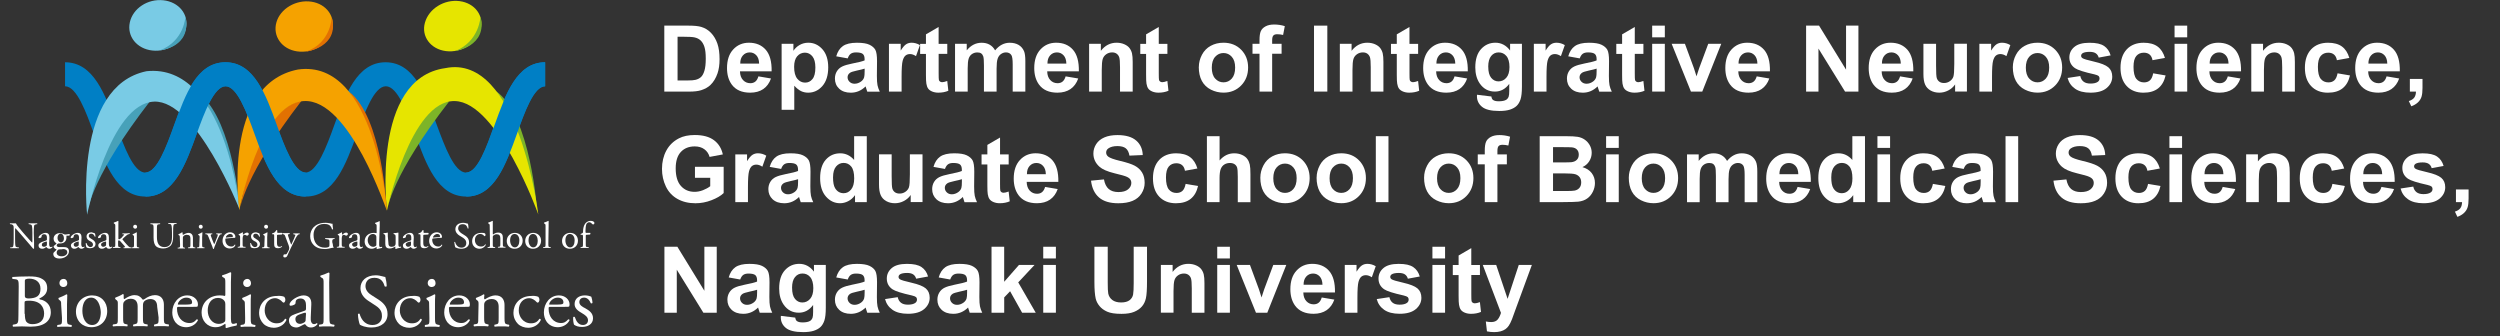 <?xml version="1.0" encoding="UTF-8"?>
<svg id="a" xmlns="http://www.w3.org/2000/svg" version="1.1" viewBox="0 0 895.41 120.5">
  <rect x="0" y="0" width="895.41" height="120.5" fill="#333333" stroke="none"/>
  <!-- Generator: Adobe Illustrator 29.8.1, SVG Export Plug-In . SVG Version: 2.1.1 Build 2)  -->
  <defs>
    <style>
      .st0 {
        fill: #e6e500;
      }

      .st1 {
        fill: #47a1b9;
      }

      .st2 {
        fill: #fff;
      }

      .st3 {
        fill: #7db428;
      }

      .st4 {
        fill: #79cbe5;
      }

      .st5 {
        fill: #f5a200;
      }

      .st6 {
        fill: #007fc5;
      }

      .st7 {
        fill: #e27102;
      }
    </style>
  </defs>
  <path class="st6" d="M167,70.4c-10.2,0-14.4-11.5-18.4-22.6-2.8-7.5-6.2-16.9-10.4-16.9s-7.6,9.4-10.3,16.9c-4,11.1-8.2,22.6-18.4,22.6s-14.4-11.5-18.4-22.6c-2.7-7.5-6.2-16.9-10.3-16.9s-7.6,9.4-10.3,16.9c-4,11.1-8.2,22.6-18.4,22.6s-14.4-11.5-18.5-22.6c-2.7-7.5-6.1-16.9-10.3-16.9v-8.6c10.2,0,14.4,11.5,18.4,22.6,2.7,7.5,6.1,16.9,10.3,16.9s7.6-9.4,10.3-16.9c4-11.1,8.2-22.6,18.4-22.6s14.4,11.5,18.4,22.6c2.7,7.5,6.2,16.9,10.3,16.9s7.6-9.4,10.3-16.9c4-11.1,8.2-22.6,18.4-22.6s14.4,11.5,18.4,22.6c2.8,7.5,6.2,16.9,10.4,16.9s7.4-9.4,10.1-16.9c4-11.1,8.1-22.6,18.2-22.6v8.6c-4.1,0-7.4,9.4-10.1,16.9-3.9,11.1-8,22.6-18.1,22.6h0Z"/>
  <path class="st3" d="M160.9,36.3s-14.3-1-22.1,38.4c0,0,1.6-12.1,22.1-38.4"/>
  <path class="st1" d="M53.7,36.3s-14.3-1-22.1,38.4c0,0,1.7-12.1,22.1-38.4"/>
  <path class="st3" d="M177.6,32.6s8.6,14,14.8,43.1c0,0-2.2-34.2-14.8-43.1"/>
  <path class="st0" d="M159.5,24.4c26.3-5.4,33.3,52.4,33.3,52.4,0-.1-14.5-40.3-29.9-40.6-15.9-.4-24.3,39.2-24.3,39.2,0,0-5.8-47.3,20.9-51"/>
  <path class="st4" d="M46.5,8c-1.1,5,2.5,9.5,8.1,10.1,5.5.6,10.9-2.9,12-7.9S64.1.7,58.5.1s-10.9,2.9-12,7.9"/>
  <g>
    <path class="st1" d="M57.4,18s11.4-1,9-12.1c0,.1-.3,8.6-9,12.1"/>
    <path class="st1" d="M72.1,34.2s6.8,9,13.8,40.3c0,0-2.4-30.4-13.8-40.3"/>
  </g>
  <path class="st4" d="M52.5,25.5c28.4-2.9,33.3,49.5,33.3,49.5,0,0-15.5-39.2-30.6-38.6-15.9.6-24,40.5-24,40.5,0,0-5-46,21.3-51.4"/>
  <path class="st5" d="M99,8c-1.4,4.9,1.9,9.6,7.4,10.4s11.1-2.4,12.5-7.4c1.4-4.9-1.9-9.6-7.4-10.4-5.5-.8-11.1,2.5-12.5,7.4"/>
  <path class="st0" d="M152.2,8.1c-1.4,4.9,2,9.5,7.5,10.2,5.5.7,11.1-2.7,12.4-7.7,1.4-4.9-2-9.5-7.5-10.2-5.5-.7-11,2.7-12.4,7.7"/>
  <path class="st3" d="M163,18.3s11.8-1.7,9.1-12.4c0,0-.3,8.9-9.1,12.4"/>
  <path class="st6" d="M167,70.4v-8.6c4.1,0,7.4-9.4,10.1-16.9,4-11.1,8.1-22.6,18.2-22.6v8.6c-4.1,0-7.4,9.4-10.1,16.9-4,11.1-8.1,22.6-18.2,22.6h0Z"/>
  <path class="st7" d="M109.7,18.5c-.2,0,12.1-1.5,9.1-12.4,0,0-.1,9.1-9,12.3"/>
  <path class="st7" d="M108,36s-15.6,1-22.1,38.9c0,0,1.7-12.4,22.1-38.8"/>
  <path class="st7" d="M125,32.8s7.5,10.1,13.4,41.4c0,0-1.4-32.1-13.4-41.4"/>
  <path class="st5" d="M106.7,24.9c28-4,31.9,50.5,31.9,50.5-.1.7-13.2-40.2-29.8-39.2-15.9,1-23.1,39.1-23.1,39.1,0,0-6.4-45,21-50.4"/>
  <path class="st6" d="M109.5,70.4c-10.2,0-14.4-11.5-18.4-22.6-2.7-7.5-6.2-16.9-10.3-16.9s-7.6,9.4-10.3,16.9c-4,11.1-8.2,22.6-18.4,22.6v-8.6c4.2,0,7.6-9.4,10.3-16.9,4-11.1,8.2-22.6,18.4-22.6s14.4,11.5,18.4,22.6c2.7,7.5,6.2,16.9,10.3,16.9,0,0,0,8.6,0,8.6Z"/>
  <g>
    <path class="st2" d="M12.2,86.6v2.4c0,.1-.1.1-.3.1-.2-.2-.6-.7-1.7-2l-3.1-3.6c-.4-.4-1.3-1.5-1.6-1.8h0c-.1.2-.1.5-.1.9v2.9c0,.6,0,2.4.2,2.8.1.1.3.2.7.3h.4c.1.1.1.3,0,.3h-3c-.1-.1-.1-.3,0-.3h.4c.3,0,.5-.1.6-.3.2-.5.2-2.1.2-2.8v-3.9c0-.4,0-.7-.3-1-.2-.2-.5-.3-.8-.3h-.2c-.1-.1-.1-.3,0-.3h2.1c.3.7,1.9,2.5,2.3,3l1.3,1.5c.9,1,1.6,1.8,2.2,2.4h0c.1-.1.1-.3.1-.6v-2.9c0-.6,0-2.4-.3-2.8-.1-.1-.3-.2-.8-.3h-.2c-.1-.1-.1-.3,0-.3h3c.1.1.1.3,0,.3h-.2c-.4.1-.7.2-.8.3-.2.5-.2,2.2-.2,2.8l.1,3.2h0Z"/>
    <path class="st2" d="M16.6,86.1c.2-.1.2-.2.2-.4v-.6c0-.5-.1-1.2-1-1.2-.4,0-.8.2-.9.6,0,.2,0,.4-.1.5-.2.2-.6.3-.8.3-.1,0-.2-.1-.2-.2,0-.7,1.5-1.7,2.5-1.7s1.4.6,1.4,1.6l-.1,2.3c0,.6.1,1.2.6,1.2.1,0,.3,0,.3-.1.1,0,.1-.1.2-.1,0,0,.1.1.1.2s-.5.6-1.1.6c-.3,0-.6-.1-.9-.4,0-.1-.1-.2-.2-.2s-.3.1-.5.3c-.3.2-.6.3-1,.3s-.7-.1-.9-.3c-.3-.2-.4-.6-.4-.9,0-.5.3-.8,1.1-1.2l1.7-.6h0ZM15.8,88.4c.3,0,.7-.2.8-.3.2-.2.2-.3.2-.6v-.8q0-.2-.1-.2c-.1,0-.3.1-.5.1-.8.3-1.2.5-1.2,1-.1.3.1.8.8.8h0Z"/>
    <path class="st2" d="M24.9,83.8c.1.1.1.5-.1.6h-1v.7c0,.9-.5,2.1-2.3,2.1h-.6c-.2.1-.6.3-.6.7,0,.3.3.6.9.6h1.6c.8,0,1.9.1,1.9,1.5,0,1.5-1.6,2.6-3.4,2.6-1.7,0-2.2-.9-2.2-1.6,0-.2,0-.4.1-.5.2-.2.6-.6.9-.9.1-.1.2-.2.1-.3-.5-.1-1-.6-1-1.1q0-.1.2-.2c.2-.2.5-.4.7-.6.1-.1.1-.2.1-.3-.5-.2-1-.8-1-1.6,0-1.2,1-2,2.2-2,.5,0,1,.1,1.3.3.4.2.5.2.8.2l1.4-.2h0ZM22.1,89.3c-.4,0-1,0-1.2.1-.3.2-.6.6-.6,1.1,0,.7.6,1.3,1.8,1.3s2-.7,2-1.4c0-.8-.6-1.2-1.5-1.2l-.5.1h0ZM22.9,85.4c0-.9-.4-1.7-1.2-1.7-.6,0-1.1.6-1.1,1.5s.6,1.6,1.2,1.6c.7,0,1.1-.6,1.1-1.4h0Z"/>
    <path class="st2" d="M28.1,86.1c.2-.1.2-.2.2-.4v-.6c0-.5-.1-1.2-1-1.2-.4,0-.8.2-.9.6,0,.2,0,.4-.1.5-.2.2-.6.3-.8.3-.1,0-.2-.1-.2-.2,0-.7,1.5-1.7,2.5-1.7s1.4.6,1.4,1.6l-.1,2.3c0,.6.1,1.2.6,1.2.1,0,.3,0,.3-.1.1,0,.1-.1.2-.1,0,0,.1.1.1.2s-.5.6-1.1.6c-.3,0-.6-.1-.9-.4,0-.1-.1-.2-.2-.2s-.3.1-.5.3c-.3.2-.6.3-1,.3s-.6-.1-.8-.3c-.3-.2-.4-.6-.4-.9,0-.5.3-.8,1.1-1.2l1.6-.6h0ZM27.2,88.4c.3,0,.7-.2.8-.3.2-.2.2-.3.2-.6v-.8q0-.2-.1-.2c-.1,0-.3.1-.5.1-.8.3-1.2.5-1.2,1,0,.3.2.8.8.8h0Z"/>
    <path class="st2" d="M34,83.6c.1.3.2.7.2,1.1,0,.1-.3.1-.3,0-.2-.6-.6-1-1.2-1s-.9.3-.9.8c0,.6.6.8,1,1.1.7.4,1.4.9,1.4,1.8,0,1-.9,1.5-1.9,1.5-.6,0-1.1-.1-1.4-.4-.1-.3-.2-.9-.2-1.4.1-.1.2-.1.3,0,.2.7.7,1.4,1.4,1.4.5,0,.9-.3.9-.9s-.5-1-1-1.2c-.8-.4-1.3-.9-1.3-1.7,0-1,.8-1.5,1.8-1.5.6.2,1.1.3,1.2.4h0Z"/>
    <path class="st2" d="M37.9,86.1c.2-.1.2-.2.2-.4v-.6c0-.5-.1-1.2-1-1.2-.4,0-.8.2-.9.6,0,.2,0,.4-.1.5-.2.2-.6.3-.8.3-.1,0-.2-.1-.2-.2,0-.7,1.5-1.7,2.5-1.7s1.4.6,1.4,1.6v2.3c0,.6.1,1.2.6,1.2.1,0,.3,0,.3-.1.1,0,.1-.1.2-.1s.1.1.1.2-.5.6-1.1.6c-.3,0-.7-.1-.9-.4,0-.1-.1-.2-.2-.2s-.3.1-.5.3c-.3.2-.6.3-1,.3s-.7-.1-.9-.3c-.3-.2-.4-.6-.4-.9,0-.5.3-.8,1.1-1.2l1.6-.6h0ZM37,88.4c.3,0,.7-.2.8-.3.2-.2.2-.3.2-.6v-.8q0-.2-.1-.2c-.1,0-.3.1-.5.1-.8.3-1.2.5-1.2,1,0,.3.2.8.8.8h0Z"/>
    <path class="st2" d="M41.3,81.2c0-.8,0-.9-.4-1.1l-.1-.1c-.1,0-.1-.2,0-.3.3-.1,1-.3,1.5-.6,0,0,.1,0,.1.1v6.3q0,.2.2.2c.3,0,.5-.2.9-.5l.5-.6c.4-.4.5-.6.5-.6,0,0-.1-.1-.3-.1h-.3c-.1,0-.1-.3,0-.3h.3c.6,0,1.4,0,2.2-.1.1,0,.1.3,0,.3l-.4.1c-.3.1-.5.2-.8.5-.5.4-1,.9-1.2,1.1s-.2.2-.1.3c.2.3.5.6.9,1.1.5.6,1,1.1,1.3,1.4.2.2.5.3.7.3h.2c.1.1.1.3,0,.3h-2.7c-.1-.1-.1-.3,0-.3h.2c.2,0,.3-.1.3-.1,0,0,0-.2-.2-.4l-1.6-1.8c-.1-.1-.3-.2-.4-.2-.2,0-.3,0-.3.5v.7c0,1,0,1.1.5,1.2h.3c.1.1.1.3,0,.3h-2.6c-.1,0-.1-.3,0-.3h.3c.5-.1.5-.2.5-1.2v-6.1h0Z"/>
    <path class="st2" d="M48,85c0-.5,0-.6-.4-.8l-.1-.1v-.2c.3-.1,1.1-.5,1.4-.7q.1,0,.1.1v4.1c0,1,0,1.1.5,1.2h.3c.1.1.1.3,0,.3h-2.6c-.1,0-.1-.3,0-.3h.3c.5-.1.5-.2.5-1.2v-2.4h0ZM49.1,81.2c0,.5-.3.7-.7.7s-.7-.3-.7-.7.3-.7.7-.7.7.3.7.7Z"/>
    <path class="st2" d="M61.6,83.3c0-.8,0-2.4-.3-2.8-.1-.2-.3-.3-.7-.3h-.3c-.1-.1,0-.3,0-.3h2.9c.1.1.1.2,0,.3h-.3c-.3,0-.6.2-.7.3-.2.4-.2,2-.2,2.8v1.5c0,1.2-.2,2.4-.9,3.2-.6.6-1.6,1-2.6,1-.9,0-1.9-.2-2.5-.7-.7-.6-1-1.6-1-3.2v-3.1c0-1.4,0-1.6-.8-1.7h-.3c-.1-.1,0-.3,0-.3h3.4c.1,0,.1.3,0,.3h-.3c-.8.1-.8.3-.8,1.7v2.9c0,2.2.7,3.6,2.7,3.6s2.7-1.5,2.7-3.6v-1.6h0Z"/>
    <path class="st2" d="M64.4,85c0-.5,0-.6-.4-.8l-.1-.1v-.2c.3-.1,1.1-.5,1.3-.7q.1,0,.2.1v.6c0,.1.1.2.2.2.6-.3,1.2-.7,1.9-.7,1.1,0,1.6.8,1.6,1.7v2.3c0,1,0,1.1.5,1.2h.3c.1.1.1.3,0,.3h-2.5c-.1,0-.1-.3,0-.3h.3c.5-.1.5-.2.5-1.2v-2c0-.8-.3-1.3-1.3-1.3-.5,0-1,.2-1.2.5-.2.2-.2.4-.2.8v2.1c0,1,0,1.1.5,1.2h.2c.1.1.1.3,0,.3h-2.5c-.1,0-.1-.3,0-.3h.3c.5-.1.5-.2.5-1.2l-.1-2.5h0Z"/>
    <path class="st2" d="M71.5,85c0-.5,0-.6-.4-.8l-.1-.1c-.1-.1-.1-.2,0-.2.3-.1,1.1-.5,1.4-.7q.1,0,.1.1c0,.5-.1,1.1-.1,1.7v2.4c0,1,0,1.1.5,1.2h.3c.1.1.1.3,0,.3h-2.6c-.1,0-.1-.3,0-.3h.3c.5-.1.5-.2.5-1.2l.1-2.4h0ZM72.6,81.2c0,.5-.3.7-.7.7s-.7-.3-.7-.7.3-.7.7-.7.7.3.7.7Z"/>
    <path class="st2" d="M74.7,84.9c-.2-.5-.3-.9-.8-1h-.3c-.1-.1-.1-.3,0-.3h2.4c.1.1.1.3,0,.3h-.2q-.4.1-.3.5c.3.9.7,1.9,1,2.6.1.3.2.4.2.4.1,0,.2-.2.3-.5.2-.5.6-1.6.8-2,.2-.5.2-.8.2-.8,0-.1-.1-.2-.2-.2h-.3c-.1-.1-.1-.3,0-.3h1.9c.1.1.1.3,0,.3h-.2c-.5.1-.6.4-1,1.2-.2.4-1,2.3-1.2,2.9-.1.3-.3.6-.4,1.1l-.1.1q-.1,0-.2-.1c-.1-.4-.3-.9-.5-1.4l-1.1-2.8h0Z"/>
    <path class="st2" d="M81.1,85.4c-.3,0-.4,0-.4.4,0,1.4.8,2.5,2.2,2.5.4,0,.8-.1,1.2-.7.1,0,.2,0,.2.2-.3.9-1.3,1.2-2,1.2-.9,0-1.6-.4-2-.9s-.6-1.2-.6-1.8c0-1.7,1.1-3.1,2.7-3.1,1.2,0,1.9.8,1.9,1.6,0,.2,0,.3-.1.3,0,.1-.2.1-.8.1l-2.3.2h0ZM81.9,85c1,0,1.3-.1,1.4-.1,0,0,.1-.1.1-.3,0-.4-.3-.8-1-.8s-1.5.7-1.5,1.2c0,0,0,.1.1.1l.9-.1h0Z"/>
    <path class="st2" d="M86,85c0-.5,0-.6-.4-.8l-.1-.1c-.1-.1-.1-.2,0-.2.3-.1,1-.5,1.4-.7q.1,0,.1.1v.8c.5-.4,1-.8,1.5-.8.3,0,.6.2.6.5,0,.4-.4.6-.6.6-.1,0-.2,0-.3-.1-.2-.1-.4-.2-.6-.2s-.4.1-.5.3c-.1.2-.2.6-.2,1v1.8c0,1,0,1.1.5,1.2h.5c.1.1.1.3,0,.3h-2.7c-.1,0-.1-.3,0-.3h.3c.5-.1.5-.2.5-1.2v-2.2h0Z"/>
    <path class="st2" d="M92.9,83.6c.1.3.2.7.2,1.1-.1.1-.3.1-.3,0-.2-.6-.6-1-1.2-1s-.9.3-.9.8c0,.6.6.8,1,1.1.7.4,1.4.9,1.4,1.8,0,1-.9,1.5-1.9,1.5-.6,0-1.1-.1-1.4-.4-.1-.3-.2-.9-.2-1.4.1-.1.2-.1.3,0,.2.7.7,1.4,1.4,1.4.5,0,.9-.3.9-.9s-.5-1-1-1.2c-.8-.4-1.3-.9-1.3-1.7,0-1,.8-1.5,1.8-1.5.6.2,1.1.3,1.2.4h0Z"/>
    <path class="st2" d="M94.8,85c0-.5,0-.6-.4-.8l-.1-.1c-.1-.1-.1-.2,0-.2.3-.1,1.1-.5,1.4-.7q.1,0,.1.1c0,.5-.1,1.1-.1,1.7v2.4c0,1,0,1.1.5,1.2h.3c.1.1.1.3,0,.3h-2.6c-.1,0-.1-.3,0-.3h.3c.5-.1.5-.2.5-1.2l.1-2.4h0ZM96,81.2c0,.5-.3.7-.7.7s-.7-.3-.7-.7.3-.7.7-.7.7.3.7.7Z"/>
    <path class="st2" d="M99.4,84.1q-.2,0-.2.3v2.5c0,.8.1,1.5,1,1.5.1,0,.3,0,.4-.1.1,0,.3-.2.3-.2.1,0,.2.1.1.2-.2.3-.7.6-1.4.6-1.2,0-1.4-.6-1.4-1.5v-3.1q0-.4-.3-.4h-.4c-.1-.1-.1-.2,0-.3.4-.1.7-.3.9-.4.2-.2.4-.5.6-.8.1,0,.2,0,.3.1v.6c0,.2,0,.3.2.3h1.5c.2.1.1.5,0,.6l-1.6.1h0Z"/>
    <path class="st2" d="M101.5,91.6c0-.4.2-.5.5-.5h.3c.2,0,.3-.1.4-.2.4-.6.7-1.2.8-1.5,0-.1.1-.4.1-.6,0-.3-.1-.4-.2-.9l-1.1-2.9c-.2-.6-.3-1-.8-1.1l-.3-.1c-.1-.1-.1-.3,0-.3h2.5c.1,0,.1.3,0,.3l-.3.1c-.2,0-.3.1-.3.2,0,.2.3,1,.4,1.3l.4,1.2c.1.2.3.9.4,1,0,0,.3-.4.5-1l.5-1.1c.3-.7.5-1.2.5-1.3s-.1-.2-.3-.2l-.4-.1c-.1-.1-.1-.3,0-.3h2.2c.1.1.1.3,0,.3h-.2c-.4.1-.7.5-1.2,1.4l-.8,1.6c-.4.9-1.6,3.2-2.2,4.7-.2.5-.6.6-.9.6-.4,0-.6-.2-.5-.6h0Z"/>
    <path class="st2" d="M119.2,87.5c0,.5.1.9.3,1v.2c-.2,0-.4.1-.7.1-.7.2-1.7.4-2.4.4-1.6,0-3.1-.4-4.1-1.5-.8-.8-1.2-1.9-1.2-3.1s.4-2.3,1.2-3.2c.9-.9,2.2-1.6,4.3-1.6.8,0,1.5.2,1.7.2.3.1.7.2.8.1,0,.4.1,1.2.2,2,0,.1-.3.1-.4,0-.4-1.5-1.4-1.9-2.8-1.9-2.6,0-3.8,1.9-3.8,3.9,0,2.6,1.3,4.6,4.1,4.6.8,0,1.3-.2,1.5-.4.1-.1.1-.3.1-.8v-.5c0-1.1,0-1.2-.9-1.3l-.6-.1c-.1-.1-.1-.3,0-.3h3.3c.1.1.1.3,0,.3h-.2c-.6.1-.6.4-.6,1.1l.2.8h0Z"/>
    <path class="st2" d="M121.5,85c0-.5,0-.6-.4-.8l-.1-.1c-.1-.1-.1-.2,0-.2.3-.1,1-.5,1.4-.7q.1,0,.1.1v.8c.5-.4,1-.8,1.5-.8.3,0,.6.2.6.5,0,.4-.4.6-.6.6-.1,0-.2,0-.3-.1-.2-.1-.4-.2-.6-.2s-.4.1-.5.3c-.1.2-.2.6-.2,1v1.8c0,1,0,1.1.5,1.2h.5c.1.1.1.3,0,.3h-2.7c-.1,0-.1-.3,0-.3h.3c.5-.1.5-.2.5-1.2v-2.2h0Z"/>
    <path class="st2" d="M127.8,86.1c.2-.1.2-.2.2-.4v-.6c0-.5-.1-1.2-1-1.2-.4,0-.8.2-.9.6,0,.2,0,.4-.1.5-.2.2-.6.3-.8.3-.1,0-.2-.1-.2-.2,0-.7,1.5-1.7,2.5-1.7s1.4.6,1.4,1.6l-.1,2.3c0,.6.1,1.2.6,1.2.1,0,.3,0,.3-.1.1,0,.1-.1.2-.1s.1.1.1.2-.5.6-1.1.6c-.3,0-.6-.1-.9-.4-.1-.1-.1-.2-.2-.2s-.3.1-.5.3c-.3.2-.6.3-1,.3s-.7-.1-.9-.3c-.3-.2-.4-.6-.4-.9,0-.5.3-.8,1.1-1.2l1.7-.6h0ZM127,88.4c.3,0,.7-.2.8-.3.2-.2.2-.3.2-.6v-.8c0-.2-.1-.2-.1-.2,0,0-.3.1-.6.1-.8.3-1.2.5-1.2,1,.1.3.2.8.9.8Z"/>
    <path class="st2" d="M135.8,86.9c0,1.1,0,1.6.4,1.6.1,0,.4-.1.6-.1.1,0,.1.4,0,.4-.6.1-1.4.3-1.8.4q-.1,0-.1-.1v-.6h-.1c-.6.4-1.1.6-1.7.6-1.5,0-2.5-1.2-2.5-2.6,0-1.9,1.4-3.1,3.3-3.1.5,0,.8.1.9.1s.1-.1.1-.2v-2c0-.8,0-.9-.4-1.1l-.1-.1c-.1,0-.1-.2,0-.3.3-.1,1-.3,1.5-.6q.1,0,.1.1v1.7l-.2,5.9h0ZM134.8,84.9c0-.3-.1-.4-.1-.5-.2-.3-.6-.6-1.1-.6-1.2,0-1.9,1.1-1.9,2.2s.7,2.4,2,2.4c.4,0,.8-.2,1-.4.1-.1.1-.3.1-.5v-2.6h0Z"/>
    <path class="st2" d="M139.1,86.9c0,.9.2,1.5,1.2,1.5.4,0,.8-.1,1.1-.4.2-.2.3-.4.3-.8v-2.2c0-.9-.1-.9-.5-1.1l-.2-.1c-.1-.1-.1-.2,0-.3.5,0,1.3-.1,1.6-.2q.1,0,.1.1v3.5c0,1.1,0,1.5.4,1.5.2,0,.3,0,.5-.1.1.1.1.3,0,.4-.5.1-1.3.2-1.8.5q-.1,0-.2-.1v-.6c0-.1,0-.2-.1-.2-.4.3-1.1.7-1.9.7-1.2,0-1.6-.6-1.6-1.7v-2.2c0-.8,0-1-.4-1.2l-.2-.1c-.1-.1-.1-.3,0-.3.6,0,1.1-.1,1.4-.2q.1,0,.1.1v1.2l.2,2.3h0Z"/>
    <path class="st2" d="M147.1,86.1c.2-.1.2-.2.2-.4v-.6c0-.5-.1-1.2-1-1.2-.4,0-.8.2-.9.6,0,.2,0,.4-.1.5-.2.2-.6.3-.8.3-.1,0-.2-.1-.2-.2,0-.7,1.5-1.7,2.5-1.7s1.4.6,1.4,1.6l-.1,2.3c0,.6.1,1.2.6,1.2.1,0,.3,0,.3-.1.1,0,.1-.1.2-.1s.1.1.1.2-.5.6-1.1.6c-.3,0-.6-.1-.9-.4-.1-.1-.1-.2-.2-.2s-.3.1-.5.3c-.3.2-.6.3-1,.3s-.7-.1-.9-.3c-.3-.2-.4-.6-.4-.9,0-.5.3-.8,1.1-1.2l1.7-.6h0ZM146.2,88.4c.3,0,.7-.2.8-.3.2-.2.2-.3.2-.6v-.8c0-.2-.1-.2-.1-.2,0,0-.3.1-.6.1-.8.3-1.2.5-1.2,1,.1.3.3.8.9.8Z"/>
    <path class="st2" d="M151.8,84.1q-.2,0-.2.3v2.5c0,.8.1,1.5,1,1.5.1,0,.3,0,.4-.1.1,0,.3-.2.3-.2.1,0,.2.1.1.2-.2.3-.7.6-1.4.6-1.2,0-1.4-.6-1.4-1.5v-3.1q0-.4-.3-.4h-.4c-.1-.1-.1-.2,0-.3.4-.1.7-.3.9-.4.2-.2.4-.5.6-.8.1,0,.2,0,.3.1v.6c0,.2,0,.3.2.3h1.5c.2.1.1.5,0,.6l-1.6.1h0Z"/>
    <path class="st2" d="M155.2,85.4q-.4,0-.4.4c0,1.4.8,2.5,2.2,2.5.4,0,.8-.1,1.2-.7.1,0,.2,0,.2.2-.4.9-1.4,1.2-2.1,1.2-.9,0-1.6-.4-2-.9s-.6-1.2-.6-1.8c0-1.7,1.1-3.1,2.7-3.1,1.2,0,1.9.8,1.9,1.6,0,.2,0,.3-.1.3,0,.1-.2.1-.8.1l-2.2.2h0ZM156.1,85c1,0,1.3-.1,1.4-.1,0,0,.1-.1.1-.3,0-.4-.3-.8-1-.8s-1.5.7-1.5,1.2c0,0,0,.1.1.1l.9-.1h0Z"/>
    <path class="st2" d="M165.2,89.1c-1.1,0-1.9-.4-2.1-.5-.2-.3-.3-1.2-.4-1.9.1-.1.3-.1.3,0,.2.7.8,2,2.3,2,1.1,0,1.7-.7,1.7-1.6,0-.6-.1-1.2-1.1-1.9l-1.3-.8c-.7-.4-1.5-1.2-1.5-2.3,0-1.3,1-2.3,2.8-2.3.4,0,.9.1,1.2.2.2.1.4.1.5.1.1.3.2,1.1.2,1.7-.1.1-.3.1-.3,0-.2-.7-.5-1.5-1.8-1.5s-1.6.9-1.6,1.5c0,.8.6,1.3,1.1,1.7l1.1.7c.9.5,1.7,1.3,1.7,2.6.1,1.3-1,2.3-2.8,2.3h0Z"/>
    <path class="st2" d="M173.7,83.6c.1.1.2.3.2.5s-.1.5-.3.5q-.1,0-.2-.1c-.3-.4-.8-.7-1.4-.7-.9,0-1.9.7-1.9,2.2,0,1.1.7,2.3,2.2,2.3.8,0,1.2-.3,1.5-.8.1,0,.2.1.2.2-.5,1-1.5,1.4-2.2,1.4s-1.4-.2-1.9-.7-.8-1.1-.8-2c0-1.5,1-3,3.3-3,.4,0,1,0,1.3.2h0Z"/>
    <path class="st2" d="M175.4,81.2c0-.8,0-.9-.4-1.1l-.1-.1c-.1,0-.1-.2,0-.3.3-.1,1-.3,1.5-.6q.1,0,.1.1v4.5c0,.1,0,.2.1.3.5-.4,1.1-.7,1.8-.7,1.3,0,1.7.8,1.7,1.7v2.2c0,1,0,1.1.5,1.2h.4c.1.1.1.3,0,.3h-2.6c-.1,0-.1-.3,0-.3h.3c.5-.1.5-.2.5-1.2v-1.9c0-.9-.4-1.4-1.3-1.4-.5,0-.8.2-1.1.4s-.3.3-.3.7v2.3c0,1,0,1.1.5,1.2h.3c.1.1.1.3,0,.3h-2.6c-.1,0-.1-.3,0-.3h.3c.5-.1.5-.2.5-1.2l-.1-6.1h0Z"/>
    <path class="st2" d="M187.2,86.2c0,1.7-1.2,2.9-2.9,2.9-1.6,0-2.8-1.1-2.8-2.8s1.3-2.9,2.9-2.9c1.6,0,2.8,1.1,2.8,2.8h0ZM184.3,83.8c-.9,0-1.6.8-1.6,2.3,0,1.2.6,2.5,1.7,2.5s1.6-1.2,1.6-2.3c.1-1.1-.4-2.5-1.7-2.5Z"/>
    <path class="st2" d="M193.8,86.2c0,1.7-1.2,2.9-2.9,2.9-1.6,0-2.8-1.1-2.8-2.8s1.3-2.9,2.9-2.9c1.5,0,2.8,1.1,2.8,2.8h0ZM190.9,83.8c-.9,0-1.6.8-1.6,2.3,0,1.2.6,2.5,1.7,2.5s1.6-1.2,1.6-2.3c0-1.1-.4-2.5-1.7-2.5Z"/>
    <path class="st2" d="M196.4,87.3c0,1,0,1.1.5,1.2h.3c.1.1.1.3,0,.3h-2.6c-.1,0-.1-.3,0-.3h.3c.5-.1.5-.2.5-1.2v-6.1c0-.8,0-.9-.4-1.1l-.1-.1c-.1,0-.1-.2,0-.3.3-.1,1-.3,1.5-.6q.1,0,.1.1v1.7l-.1,6.4h0Z"/>
    <path class="st2" d="M207,86.2c0,1.7-1.2,2.9-2.9,2.9-1.6,0-2.8-1.1-2.8-2.8s1.3-2.9,2.9-2.9c1.6,0,2.8,1.1,2.8,2.8h0ZM204.1,83.8c-.9,0-1.6.8-1.6,2.3,0,1.2.6,2.5,1.7,2.5s1.6-1.2,1.6-2.3c.1-1.1-.4-2.5-1.7-2.5Z"/>
    <path class="st2" d="M210,84.1q-.2,0-.2.4v2.8c0,1,0,1.1.5,1.2h.5c.1.1.1.3,0,.3h-2.8c-.1,0-.1-.3,0-.3h.3c.5-.1.5-.2.5-1.2v-2.8q0-.4-.3-.4h-.5c-.1-.1-.1-.2,0-.3l.6-.3c.1-.1.2-.1.2-.3,0-.8.1-1.6.4-2.4.3-.8,1.1-1.7,2.4-1.7.7,0,1.3.3,1.3.8,0,.3-.3.5-.5.5-.1,0-.2-.1-.3-.2-.3-.3-.6-.6-1.1-.6-.4,0-.8.3-1,.7-.2.6-.3,1.6-.3,2.3v.4q0,.4.2.4h1.5c.1.1.1.5-.1.6l-1.3.1h0Z"/>
    <path class="st2" d="M6.7,102.6c0-2-.1-2.5-1.3-2.6l-.9-.1c-.2-.2-.2-.6,0-.7,1.5-.1,3.3-.2,5.9-.2,1.7,0,3.3.1,4.5.8,1.2.6,2,1.6,2,3.4,0,1.9-1.1,2.9-2.8,3.7,0,.3.2.4.5.4,1.5.3,3.6,1.6,3.6,4.5,0,3.1-2.3,5.2-7.2,5.2-.8,0-2.1-.1-3.2-.1s-2.1.1-3.1.1c-.2-.1-.2-.5-.1-.7l.5-.1c1.4-.2,1.5-.5,1.5-3.4l.1-10.2h0ZM8.9,106.1q0,.8,1.4.8c2.8-.1,4.2-.9,4.2-3.5s-2-3.6-4-3.6c-.6,0-1,.1-1.2.2-.3.1-.4.2-.4.7v5.4h0ZM8.9,112.4c0,1,.1,2.4.6,2.9.5.6,1.3.8,2.1.8,2.4,0,4.2-1.1,4.2-3.8,0-2.1-1.1-4.6-5.4-4.6-1.5,0-1.6.2-1.6.7v4h.1Z"/>
    <path class="st2" d="M21.9,109.1c0-1.1,0-1.2-.7-1.7l-.2-.2c-.1-.1-.1-.4,0-.5.6-.2,2.2-.9,2.8-1.3.1,0,.2.1.3.2,0,.9-.1,2.2-.1,3.4v4.9c0,1.9,0,2.2,1,2.4l.6.1c.2.1.1.6,0,.7-.8-.1-1.6-.1-2.5-.1s-1.8,0-2.5.1c-.2-.1-.2-.5,0-.7l.6-.1c1-.1,1-.4,1-2.4l-.3-4.8h0ZM24.1,101.4c0,1-.7,1.4-1.4,1.4-.8,0-1.4-.6-1.4-1.4,0-.9.6-1.5,1.5-1.5s1.3.8,1.3,1.5h0Z"/>
    <path class="st2" d="M38.4,111.4c0,3.4-2.3,5.8-5.7,5.8-3.1,0-5.5-2.2-5.5-5.6s2.6-5.8,5.8-5.8,5.4,2.3,5.4,5.6ZM32.6,106.6c-1.8,0-3.1,1.7-3.1,4.7,0,2.5,1.1,5.1,3.5,5.1s3.1-2.5,3.1-4.6c-.1-2.2-1-5.2-3.5-5.2Z"/>
    <path class="st2" d="M56.3,109.9c0-1.8-.8-2.8-2.5-2.8-1,0-1.9.5-2.2.9s-.4.7-.4,1.6v4.1c0,1.9,0,2.2,1,2.4l.6.1c.2.1.1.6,0,.7-.8-.1-1.6-.1-2.5-.1s-1.7,0-2.5.1c-.2-.1-.2-.5,0-.7l.5-.1c1-.2,1-.4,1-2.4v-3.9c0-1.8-.8-2.8-2.5-2.8-1.1,0-1.9.5-2.3,1-.3.3-.4.7-.4,1.5v4.2c0,1.9,0,2.2,1,2.4l.5.1c.2.1.1.6,0,.7-.7-.1-1.5-.1-2.5-.1s-1.8,0-2.6.1c-.2-.1-.2-.5,0-.7l.7-.1c1-.1,1-.4,1-2.4v-4.7c0-1.1,0-1.2-.7-1.7l-.2-.2c-.1-.1-.1-.4,0-.5.6-.2,2.2-.9,2.7-1.3.1,0,.2.1.3.2v1.3c0,.2.1.3.3.3,1-.7,2.3-1.4,3.6-1.4s2.1.5,2.9,1.6c.2.1.4-.1.7-.2,1.1-.8,2.4-1.4,3.7-1.4,2.2,0,3.2,1.5,3.2,3.4v4.6c0,1.9,0,2.2,1,2.4l.7.1c.2.1.1.6,0,.7-.9-.1-1.7-.1-2.6-.1s-1.7,0-2.5.1c-.2-.1-.2-.5,0-.7l.5-.1c1-.2,1-.4,1-2.4l-.5-3.8h0Z"/>
    <path class="st2" d="M64.1,109.9c-.7,0-.7.1-.7.7,0,2.7,1.6,5.1,4.5,5.1.9,0,1.7-.3,2.5-1.3.3-.1.5.1.5.3-.9,1.8-2.8,2.5-4.2,2.5-1.8,0-3.1-.8-3.9-1.8-.8-1.1-1.1-2.3-1.1-3.5,0-3.3,2.2-6.1,5.4-6.1,2.3,0,3.8,1.6,3.8,3.2,0,.4-.1.6-.1.7-.1.2-.5.2-1.6.2h-5.1ZM65.8,109.1c2,0,2.6-.1,2.8-.3.1-.1.2-.2.2-.5,0-.8-.5-1.7-2.1-1.7s-3,1.5-3,2.4q0,.1.2.1h1.9Z"/>
    <path class="st2" d="M82.7,112.9c0,2.1,0,3.1.8,3.1.3,0,.8-.1,1.2-.3.2.1.2.7,0,.9-1.1.2-2.8.6-3.6.9-.2,0-.3-.1-.3-.2v-.5c0-.4,0-.7-.1-.8h-.1c-1.2.8-2.1,1.2-3.4,1.2-3,0-5-2.4-5-5.2,0-3.8,2.9-6.2,6.5-6.2.9,0,1.5.1,1.8.2.1,0,.2-.2.2-.4v-4.1c0-1.6,0-1.8-.8-2.2l-.3-.2c-.1-.1-.1-.5,0-.5.7-.2,1.9-.6,2.9-1.1.1,0,.2.1.3.2,0,.8-.1,2.2-.1,3.4v11.8h0ZM80.7,108.9c0-.5-.1-.8-.3-1.1-.4-.6-1.2-1.1-2.3-1.1-2.5,0-3.7,2.1-3.7,4.5s1.4,4.8,4,4.8c.7,0,1.7-.3,2.1-.8.2-.2.2-.6.2-1v-5.3h0Z"/>
    <path class="st2" d="M87.7,109.1c0-1.1,0-1.2-.7-1.7l-.2-.2c-.1-.1-.1-.4,0-.5.6-.2,2.2-.9,2.8-1.3.1,0,.2.1.3.2-.1.9-.1,2.2-.1,3.4v4.9c0,1.9.1,2.2,1,2.4l.6.1c.2.1.1.6-.1.7-.8-.1-1.6-.1-2.5-.1s-1.8,0-2.5.1c-.2-.1-.2-.5-.1-.7l.6-.1c1-.1,1-.4,1-2.4l-.1-4.8h0ZM89.9,101.4c0,1-.7,1.4-1.4,1.4-.8,0-1.4-.6-1.4-1.4,0-.9.7-1.5,1.5-1.5s1.3.8,1.3,1.5h0Z"/>
    <path class="st2" d="M101.8,106.3c.2.2.4.6.4,1.1s-.3,1-.6,1c-.1,0-.3-.1-.4-.2-.6-.7-1.6-1.4-2.7-1.4-1.9,0-3.7,1.5-3.7,4.4,0,2.1,1.5,4.6,4.3,4.6,1.6,0,2.4-.7,3-1.6.2-.1.5.1.5.4-.9,2-2.9,2.8-4.5,2.8-1.4,0-2.8-.5-3.7-1.4-.9-.9-1.6-2.2-1.6-4,0-2.9,2.1-6,6.5-6,.8-.1,1.8,0,2.5.3h0Z"/>
    <path class="st2" d="M109.1,111.3c.4-.1.5-.4.5-.8v-1.2c0-1-.3-2.4-2-2.4-.8,0-1.7.4-1.7,1.2,0,.4-.1.8-.3.9-.4.3-1.1.5-1.5.5-.2,0-.4-.1-.4-.4,0-1.4,3.1-3.3,5-3.3s2.9,1.1,2.8,3.2l-.2,4.7c-.1,1.2.2,2.4,1.2,2.4.3,0,.5-.1.7-.2.1-.1.3-.2.3-.2.1,0,.2.2.2.4,0,.1-.9,1.2-2.3,1.2-.7,0-1.3-.2-1.8-.8-.1-.2-.3-.4-.4-.4-.2,0-.5.2-1.1.5s-1.2.7-1.9.7-1.4-.2-1.9-.6c-.5-.5-.8-1.1-.8-1.9,0-1.1.5-1.7,2.2-2.3l3.4-1.2h0ZM107.5,116c.5,0,1.4-.4,1.7-.7s.3-.7.3-1.3l.1-1.6c0-.3-.1-.4-.3-.4s-.6.1-1.1.3c-1.6.5-2.4.9-2.4,2,0,.6.3,1.7,1.7,1.7h0Z"/>
    <path class="st2" d="M118,113.8c0,1.9.1,2.2,1,2.4l.7.1c.2.1.1.6-.1.7-.9-.1-1.7-.1-2.6-.1s-1.8,0-2.6.1c-.2-.1-.2-.5-.1-.7l.6-.1c1-.1,1-.4,1-2.4v-12.2c0-1.6,0-1.8-.8-2.2l-.3-.2c-.1-.1-.1-.5,0-.5.7-.2,1.9-.6,2.9-1.1.1,0,.2.1.3.2,0,.8-.1,2.2-.1,3.4l.1,12.6h0Z"/>
    <path class="st2" d="M133.1,117.3c-2.3,0-3.7-.7-4.2-1-.3-.6-.7-2.5-.7-3.8.1-.2.5-.2.6-.1.4,1.4,1.5,4,4.6,4,2.3,0,3.4-1.5,3.4-3.1,0-1.2-.2-2.5-2.2-3.8l-2.6-1.7c-1.4-.9-2.9-2.4-2.9-4.6,0-2.6,2-4.6,5.5-4.6.8,0,1.8.2,2.5.4.4.1.7.2.9.2.2.6.5,2.2.5,3.3-.1.2-.5.2-.7.1-.4-1.3-1.1-3.1-3.7-3.1s-3.2,1.8-3.2,3c0,1.6,1.3,2.7,2.3,3.3l2.2,1.4c1.7,1.1,3.4,2.6,3.4,5.2.1,2.9-2.2,4.9-5.7,4.9h0Z"/>
    <path class="st2" d="M150.2,106.3c.2.2.4.6.4,1.1s-.3,1-.6,1c-.1,0-.3-.1-.4-.2-.6-.7-1.6-1.4-2.7-1.4-1.9,0-3.7,1.5-3.7,4.4,0,2.1,1.5,4.6,4.4,4.6,1.6,0,2.4-.7,3-1.6.2-.1.5.1.5.4-.9,2-2.9,2.8-4.5,2.8-1.4,0-2.8-.5-3.7-1.4s-1.6-2.2-1.6-4c0-2.9,2.1-6,6.5-6,.6-.1,1.7,0,2.4.3h0Z"/>
    <path class="st2" d="M153.7,109.1c0-1.1,0-1.2-.7-1.7l-.2-.2c-.1-.1-.1-.4,0-.5.6-.2,2.2-.9,2.8-1.3.1,0,.2.1.3.2-.1.9-.1,2.2-.1,3.4v4.9c0,1.9.1,2.2,1,2.4l.6.1c.2.1.1.6-.1.7-.8-.1-1.6-.1-2.5-.1s-1.8,0-2.5.1c-.2-.1-.2-.5-.1-.7l.6-.1c1-.1,1-.4,1-2.4l-.1-4.8h0ZM156,101.4c0,1-.7,1.4-1.4,1.4-.8,0-1.4-.6-1.4-1.4,0-.9.6-1.5,1.5-1.5s1.3.8,1.3,1.5h0Z"/>
    <path class="st2" d="M161.5,109.9c-.7,0-.7.1-.7.7,0,2.7,1.6,5.1,4.5,5.1.9,0,1.6-.3,2.5-1.3.3-.1.5.1.5.3-.9,1.8-2.8,2.5-4.2,2.5-1.8,0-3.1-.8-3.9-1.8-.8-1.1-1.1-2.3-1.1-3.5,0-3.3,2.2-6.1,5.4-6.1,2.3,0,3.8,1.6,3.8,3.2,0,.4-.1.6-.1.7-.1.2-.5.2-1.6.2h-5.1ZM163.2,109.1c2,0,2.6-.1,2.8-.3.1-.1.2-.2.2-.5,0-.8-.5-1.7-2.1-1.7s-3,1.5-3,2.4q0,.1.2.1h1.9Z"/>
    <path class="st2" d="M171.4,109.1c0-1.1,0-1.2-.7-1.7l-.2-.2c-.1-.1-.1-.4,0-.5.6-.2,2.2-.9,2.7-1.3.1,0,.2.1.3.2-.1.6-.1,1-.1,1.3,0,.2.1.3.3.3,1.1-.7,2.4-1.4,3.8-1.4,2.2,0,3.2,1.5,3.2,3.4v4.6c0,1.9.1,2.2,1,2.4l.6.1c.2.1.1.6-.1.7-.8-.1-1.6-.1-2.5-.1s-1.8,0-2.5.1c-.2-.1-.2-.5-.1-.7l.5-.1c1-.2,1-.4,1-2.4v-4c0-1.5-.7-2.7-2.5-2.7-1,0-1.9.4-2.3.9-.4.5-.4.8-.4,1.6v4.1c0,1.9.1,2.2,1,2.4l.5.1c.2.1.1.6-.1.7-.7-.1-1.5-.1-2.5-.1s-1.8,0-2.5.1c-.2-.1-.2-.5-.1-.7l.6-.1c1-.1,1-.4,1-2.4l.1-4.6h0Z"/>
    <path class="st2" d="M192.8,106.3c.2.2.4.6.4,1.1s-.3,1-.6,1c-.1,0-.3-.1-.4-.2-.6-.7-1.6-1.4-2.7-1.4-1.9,0-3.7,1.5-3.7,4.4,0,2.1,1.5,4.6,4.4,4.6,1.6,0,2.4-.7,3-1.6.2-.1.5.1.5.4-.9,2-2.9,2.8-4.5,2.8-1.4,0-2.8-.5-3.7-1.4s-1.6-2.2-1.6-4c0-2.9,2.1-6,6.5-6,.6-.1,1.7,0,2.4.3h0Z"/>
    <path class="st2" d="M197.2,109.9c-.7,0-.7.1-.7.7,0,2.7,1.6,5.1,4.5,5.1.9,0,1.6-.3,2.5-1.3.3-.1.5.1.5.3-.9,1.8-2.8,2.5-4.2,2.5-1.8,0-3.1-.8-3.9-1.8-.8-1.1-1.1-2.3-1.1-3.5,0-3.3,2.2-6.1,5.4-6.1,2.3,0,3.8,1.6,3.8,3.2,0,.4-.1.6-.1.7-.1.2-.5.2-1.6.2h-5.1ZM198.8,109.1c2,0,2.6-.1,2.8-.3.1-.1.2-.2.2-.5,0-.8-.5-1.7-2.1-1.7s-3,1.5-3,2.4q0,.1.2.1h1.9Z"/>
    <path class="st2" d="M211.8,106.3c.2.6.4,1.5.4,2.2-.1.2-.5.2-.6.1-.5-1.2-1.3-2-2.4-2s-1.7.7-1.7,1.6c0,1.1,1.1,1.7,2.1,2.2,1.4.8,2.8,1.7,2.8,3.6,0,2.1-1.9,3.1-3.9,3.1-1.3,0-2.2-.3-2.9-.8-.2-.5-.4-1.8-.3-2.7.1-.2.5-.2.6,0,.5,1.5,1.3,2.8,2.9,2.8,1,0,1.8-.6,1.8-1.7,0-1.2-1.1-1.9-2.1-2.5-1.6-.9-2.7-1.8-2.7-3.3,0-2,1.6-3.1,3.7-3.1,1,0,2,.3,2.3.5h0Z"/>
  </g>
  <g>
    <path class="st2" d="M237.91,9.18h8.72c1.97,0,3.46.15,4.5.45,1.39.41,2.57,1.13,3.56,2.18s1.74,2.32,2.26,3.83c.52,1.51.77,3.37.77,5.58,0,1.94-.24,3.62-.72,5.03-.59,1.72-1.43,3.11-2.53,4.17-.83.81-1.94,1.43-3.35,1.89-1.05.33-2.46.5-4.22.5h-8.97V9.18ZM242.68,13.17v15.65h3.56c1.33,0,2.29-.08,2.88-.23.77-.19,1.42-.52,1.93-.98.51-.46.93-1.22,1.25-2.28.32-1.06.48-2.5.48-4.33s-.16-3.23-.48-4.21-.77-1.74-1.35-2.29-1.32-.92-2.21-1.11c-.67-.15-1.97-.23-3.92-.23h-2.14Z"/>
    <path class="st2" d="M271.63,27.35l4.51.76c-.58,1.65-1.5,2.91-2.75,3.78-1.25.86-2.82,1.3-4.7,1.3-2.98,0-5.18-.97-6.61-2.92-1.13-1.56-1.69-3.52-1.69-5.9,0-2.84.74-5.06,2.22-6.66s3.36-2.41,5.62-2.41c2.55,0,4.55.84,6.03,2.52,1.47,1.68,2.18,4.26,2.11,7.73h-11.34c.03,1.34.4,2.39,1.1,3.13.7.75,1.57,1.12,2.61,1.12.71,0,1.3-.19,1.79-.58s.85-1.01,1.1-1.87ZM271.89,22.78c-.03-1.31-.37-2.31-1.01-2.99-.64-.68-1.43-1.02-2.35-1.02-.99,0-1.8.36-2.45,1.08s-.96,1.7-.95,2.93h6.77Z"/>
    <path class="st2" d="M279.95,15.69h4.22v2.51c.55-.86,1.29-1.56,2.22-2.09s1.97-.81,3.11-.81c1.99,0,3.67.78,5.06,2.34s2.08,3.73,2.08,6.51-.7,5.08-2.09,6.66c-1.4,1.58-3.09,2.38-5.08,2.38-.95,0-1.8-.19-2.57-.56-.77-.38-1.58-1.02-2.42-1.93v8.62h-4.53V15.69ZM284.43,23.95c0,1.92.38,3.34,1.14,4.26.76.92,1.69,1.38,2.79,1.38s1.93-.42,2.63-1.27c.7-.84,1.05-2.23,1.05-4.15,0-1.79-.36-3.13-1.08-4s-1.61-1.31-2.67-1.31-2.03.43-2.76,1.28c-.73.85-1.1,2.12-1.1,3.79Z"/>
    <path class="st2" d="M303.62,20.91l-4.11-.74c.46-1.65,1.26-2.88,2.38-3.67s2.8-1.19,5.03-1.19c2.02,0,3.52.24,4.51.72.99.48,1.68,1.09,2.09,1.82.4.74.6,2.09.6,4.05l-.05,5.29c0,1.5.07,2.61.22,3.33.14.71.42,1.48.81,2.3h-4.48c-.12-.3-.26-.75-.43-1.34-.08-.27-.13-.45-.16-.53-.77.75-1.6,1.32-2.48,1.69s-1.82.56-2.82.56c-1.76,0-3.15-.48-4.17-1.43-1.02-.96-1.52-2.16-1.52-3.63,0-.97.23-1.83.69-2.59.46-.76,1.11-1.34,1.94-1.74.83-.4,2.03-.75,3.6-1.06,2.12-.4,3.58-.77,4.4-1.11v-.45c0-.87-.21-1.49-.64-1.86-.43-.37-1.24-.56-2.43-.56-.81,0-1.43.16-1.88.48-.45.32-.82.87-1.1,1.67ZM309.68,24.58c-.58.19-1.5.42-2.76.69s-2.08.53-2.46.79c-.59.42-.89.95-.89,1.6s.24,1.18.71,1.64,1.07.69,1.8.69c.82,0,1.6-.27,2.34-.81.55-.41.91-.91,1.08-1.5.12-.39.18-1.12.18-2.21v-.9Z"/>
    <path class="st2" d="M322.92,32.8h-4.53V15.69h4.21v2.43c.72-1.15,1.37-1.91,1.94-2.27.57-.37,1.23-.55,1.96-.55,1.03,0,2.02.28,2.98.85l-1.4,3.95c-.76-.49-1.47-.74-2.13-.74s-1.17.17-1.61.52c-.44.35-.79.98-1.04,1.89-.25.91-.38,2.83-.38,5.74v5.29Z"/>
    <path class="st2" d="M339.28,15.69v3.61h-3.09v6.9c0,1.4.03,2.21.09,2.44.06.23.19.42.4.57.21.15.46.23.77.23.42,0,1.03-.15,1.82-.44l.39,3.51c-1.05.45-2.25.68-3.58.68-.82,0-1.55-.14-2.21-.41-.66-.27-1.14-.63-1.44-1.06-.31-.43-.52-1.02-.64-1.76-.1-.53-.15-1.59-.15-3.19v-7.46h-2.08v-3.61h2.08v-3.4l4.54-2.64v6.04h3.09Z"/>
    <path class="st2" d="M342.08,15.69h4.17v2.34c1.49-1.82,3.27-2.72,5.33-2.72,1.1,0,2.05.23,2.85.68s1.47,1.13,1.98,2.05c.75-.91,1.56-1.6,2.43-2.05s1.8-.68,2.79-.68c1.26,0,2.32.26,3.19.77s1.52,1.26,1.95,2.25c.31.73.47,1.91.47,3.54v10.94h-4.53v-9.78c0-1.7-.16-2.79-.47-3.29-.42-.64-1.06-.97-1.93-.97-.63,0-1.23.19-1.79.58s-.96.95-1.21,1.7c-.25.75-.37,1.93-.37,3.54v8.22h-4.53v-9.38c0-1.67-.08-2.74-.24-3.22s-.41-.84-.75-1.08c-.34-.24-.8-.35-1.38-.35-.7,0-1.33.19-1.89.56s-.96.92-1.2,1.63c-.24.71-.36,1.89-.36,3.53v8.31h-4.53V15.69Z"/>
    <path class="st2" d="M381.67,27.35l4.51.76c-.58,1.65-1.5,2.91-2.75,3.78-1.25.86-2.82,1.3-4.7,1.3-2.98,0-5.18-.97-6.61-2.92-1.13-1.56-1.69-3.52-1.69-5.9,0-2.84.74-5.06,2.22-6.66s3.36-2.41,5.62-2.41c2.55,0,4.55.84,6.03,2.52,1.47,1.68,2.17,4.26,2.11,7.73h-11.34c.03,1.34.4,2.39,1.1,3.13.7.75,1.57,1.12,2.61,1.12.71,0,1.31-.19,1.79-.58s.85-1.01,1.1-1.87ZM381.93,22.78c-.03-1.31-.37-2.31-1.02-2.99-.64-.68-1.43-1.02-2.35-1.02-.99,0-1.8.36-2.45,1.08s-.96,1.7-.95,2.93h6.77Z"/>
    <path class="st2" d="M405.68,32.8h-4.53v-8.73c0-1.85-.1-3.04-.29-3.58s-.51-.96-.94-1.27c-.44-.3-.96-.45-1.57-.45-.78,0-1.49.21-2.11.64s-1.05,1-1.28,1.71c-.23.71-.35,2.02-.35,3.93v7.75h-4.53V15.69h4.21v2.51c1.49-1.93,3.37-2.9,5.64-2.9,1,0,1.91.18,2.74.54s1.45.82,1.88,1.38c.42.56.72,1.19.89,1.9.17.71.25,1.72.25,3.05v10.63Z"/>
    <path class="st2" d="M418.12,15.69v3.61h-3.09v6.9c0,1.4.03,2.21.09,2.44.06.23.19.42.4.57.21.15.46.23.77.23.42,0,1.03-.15,1.82-.44l.39,3.51c-1.05.45-2.25.68-3.58.68-.82,0-1.55-.14-2.21-.41-.66-.27-1.14-.63-1.44-1.06-.31-.43-.52-1.02-.64-1.76-.1-.53-.14-1.59-.14-3.19v-7.46h-2.08v-3.61h2.08v-3.4l4.54-2.64v6.04h3.09Z"/>
    <path class="st2" d="M429.38,24c0-1.5.37-2.96,1.11-4.37s1.79-2.48,3.15-3.22c1.36-.74,2.88-1.11,4.55-1.11,2.59,0,4.71.84,6.36,2.52,1.65,1.68,2.48,3.81,2.48,6.37s-.83,4.73-2.51,6.44c-1.67,1.7-3.77,2.55-6.31,2.55-1.57,0-3.06-.35-4.49-1.06-1.42-.71-2.5-1.75-3.25-3.12-.74-1.37-1.11-3.04-1.11-5ZM434.02,24.24c0,1.7.4,3,1.21,3.9s1.8,1.35,2.98,1.35,2.17-.45,2.97-1.35c.8-.9,1.2-2.21,1.2-3.93s-.4-2.96-1.2-3.87c-.8-.9-1.79-1.35-2.97-1.35s-2.17.45-2.98,1.35-1.21,2.2-1.21,3.9Z"/>
    <path class="st2" d="M448.6,15.69h2.51v-1.29c0-1.44.15-2.51.46-3.22.31-.71.87-1.29,1.69-1.73.82-.45,1.86-.67,3.12-.67s2.55.19,3.79.58l-.61,3.16c-.72-.17-1.41-.26-2.08-.26s-1.12.15-1.41.46c-.29.31-.43.89-.43,1.76v1.21h3.38v3.56h-3.38v13.55h-4.53v-13.55h-2.51v-3.56Z"/>
    <path class="st2" d="M470.63,32.8V9.18h4.77v23.62h-4.77Z"/>
    <path class="st2" d="M495.48,32.8h-4.53v-8.73c0-1.85-.1-3.04-.29-3.58s-.51-.96-.94-1.27c-.44-.3-.96-.45-1.57-.45-.78,0-1.49.21-2.11.64s-1.05,1-1.28,1.71c-.23.71-.35,2.02-.35,3.93v7.75h-4.53V15.69h4.21v2.51c1.49-1.93,3.37-2.9,5.64-2.9,1,0,1.91.18,2.74.54s1.45.82,1.88,1.38c.42.56.72,1.19.89,1.9.17.71.25,1.72.25,3.05v10.63Z"/>
    <path class="st2" d="M507.92,15.69v3.61h-3.09v6.9c0,1.4.03,2.21.09,2.44.06.23.19.42.4.57.21.15.46.23.77.23.42,0,1.03-.15,1.82-.44l.39,3.51c-1.05.45-2.25.68-3.58.68-.82,0-1.55-.14-2.21-.41-.66-.27-1.14-.63-1.44-1.06-.31-.43-.52-1.02-.64-1.76-.1-.53-.15-1.59-.15-3.19v-7.46h-2.08v-3.61h2.08v-3.4l4.54-2.64v6.04h3.09Z"/>
    <path class="st2" d="M520.97,27.35l4.51.76c-.58,1.65-1.5,2.91-2.75,3.78-1.25.86-2.82,1.3-4.7,1.3-2.98,0-5.18-.97-6.61-2.92-1.13-1.56-1.69-3.52-1.69-5.9,0-2.84.74-5.06,2.22-6.66s3.36-2.41,5.62-2.41c2.55,0,4.55.84,6.03,2.52,1.47,1.68,2.18,4.26,2.11,7.73h-11.34c.03,1.34.4,2.39,1.1,3.13.7.75,1.57,1.12,2.61,1.12.71,0,1.3-.19,1.79-.58s.85-1.01,1.1-1.87ZM521.23,22.78c-.03-1.31-.37-2.31-1.01-2.99-.64-.68-1.43-1.02-2.35-1.02-.99,0-1.8.36-2.45,1.08s-.96,1.7-.95,2.93h6.77Z"/>
    <path class="st2" d="M528.99,33.93l5.17.63c.09.6.28,1.02.6,1.24.43.32,1.11.48,2.03.48,1.18,0,2.07-.18,2.66-.53.4-.24.7-.62.9-1.14.14-.38.21-1.07.21-2.08v-2.5c-1.35,1.85-3.06,2.77-5.12,2.77-2.3,0-4.12-.97-5.46-2.92-1.05-1.54-1.58-3.45-1.58-5.74,0-2.87.69-5.06,2.07-6.57,1.38-1.51,3.1-2.27,5.15-2.27s3.86.93,5.24,2.79v-2.4h4.24v15.36c0,2.02-.17,3.53-.5,4.53s-.8,1.78-1.4,2.35-1.41,1.02-2.41,1.34c-1,.32-2.27.48-3.81.48-2.9,0-4.96-.5-6.17-1.49s-1.82-2.25-1.82-3.78c0-.15,0-.33.02-.55ZM533.04,23.89c0,1.82.35,3.15,1.06,3.99.7.84,1.57,1.27,2.6,1.27,1.11,0,2.04-.43,2.8-1.3.76-.86,1.14-2.15,1.14-3.84s-.37-3.09-1.1-3.95-1.65-1.29-2.77-1.29-1.98.42-2.68,1.27c-.7.84-1.06,2.13-1.06,3.86Z"/>
    <path class="st2" d="M553.9,32.8h-4.53V15.69h4.21v2.43c.72-1.15,1.37-1.91,1.94-2.27.58-.37,1.23-.55,1.96-.55,1.03,0,2.03.28,2.98.85l-1.4,3.95c-.76-.49-1.47-.74-2.13-.74s-1.17.17-1.61.52c-.44.35-.79.98-1.04,1.89-.25.91-.38,2.83-.38,5.74v5.29Z"/>
    <path class="st2" d="M565.8,20.91l-4.11-.74c.46-1.65,1.26-2.88,2.38-3.67,1.13-.79,2.8-1.19,5.03-1.19,2.02,0,3.52.24,4.51.72.99.48,1.68,1.09,2.09,1.82.4.74.6,2.09.6,4.05l-.05,5.29c0,1.5.07,2.61.22,3.33.14.71.42,1.48.81,2.3h-4.48c-.12-.3-.26-.75-.44-1.34-.08-.27-.13-.45-.16-.53-.77.75-1.6,1.32-2.48,1.69s-1.82.56-2.82.56c-1.76,0-3.15-.48-4.16-1.43-1.02-.96-1.52-2.16-1.52-3.63,0-.97.23-1.83.69-2.59.46-.76,1.11-1.34,1.94-1.74.83-.4,2.03-.75,3.6-1.06,2.12-.4,3.58-.77,4.4-1.11v-.45c0-.87-.21-1.49-.64-1.86-.43-.37-1.24-.56-2.43-.56-.8,0-1.43.16-1.88.48-.45.32-.82.87-1.1,1.67ZM571.85,24.58c-.58.19-1.5.42-2.76.69-1.26.27-2.08.53-2.46.79-.59.42-.89.95-.89,1.6s.24,1.18.71,1.64,1.07.69,1.8.69c.82,0,1.6-.27,2.34-.81.55-.41.91-.91,1.08-1.5.12-.39.18-1.12.18-2.21v-.9Z"/>
    <path class="st2" d="M588.61,15.69v3.61h-3.09v6.9c0,1.4.03,2.21.09,2.44.06.23.19.42.4.57.21.15.46.23.77.23.42,0,1.03-.15,1.82-.44l.39,3.51c-1.05.45-2.25.68-3.58.68-.82,0-1.55-.14-2.21-.41-.66-.27-1.14-.63-1.44-1.06-.31-.43-.52-1.02-.64-1.76-.1-.53-.14-1.59-.14-3.19v-7.46h-2.08v-3.61h2.08v-3.4l4.54-2.64v6.04h3.09Z"/>
    <path class="st2" d="M591.75,13.37v-4.19h4.53v4.19h-4.53ZM591.75,32.8V15.69h4.53v17.11h-4.53Z"/>
    <path class="st2" d="M605.63,32.8l-6.9-17.11h4.75l3.22,8.73.93,2.92c.25-.74.4-1.23.47-1.47.15-.48.31-.97.48-1.45l3.25-8.73h4.66l-6.8,17.11h-4.08Z"/>
    <path class="st2" d="M629.19,27.35l4.51.76c-.58,1.65-1.5,2.91-2.75,3.78-1.25.86-2.82,1.3-4.7,1.3-2.98,0-5.18-.97-6.61-2.92-1.13-1.56-1.69-3.52-1.69-5.9,0-2.84.74-5.06,2.22-6.66s3.36-2.41,5.62-2.41c2.55,0,4.55.84,6.03,2.52,1.47,1.68,2.17,4.26,2.11,7.73h-11.34c.03,1.34.4,2.39,1.1,3.13.7.75,1.57,1.12,2.61,1.12.71,0,1.3-.19,1.79-.58s.85-1.01,1.1-1.87ZM629.44,22.78c-.03-1.31-.37-2.31-1.01-2.99-.64-.68-1.43-1.02-2.35-1.02-.99,0-1.8.36-2.45,1.08s-.96,1.7-.95,2.93h6.77Z"/>
    <path class="st2" d="M646.88,32.8V9.18h4.64l9.67,15.77v-15.77h4.43v23.62h-4.79l-9.52-15.4v15.4h-4.43Z"/>
    <path class="st2" d="M680.54,27.35l4.51.76c-.58,1.65-1.5,2.91-2.75,3.78-1.25.86-2.82,1.3-4.7,1.3-2.98,0-5.18-.97-6.61-2.92-1.13-1.56-1.69-3.52-1.69-5.9,0-2.84.74-5.06,2.22-6.66s3.36-2.41,5.62-2.41c2.55,0,4.55.84,6.03,2.52,1.47,1.68,2.17,4.26,2.11,7.73h-11.34c.03,1.34.4,2.39,1.1,3.13.7.75,1.57,1.12,2.61,1.12.71,0,1.3-.19,1.79-.58s.85-1.01,1.1-1.87ZM680.8,22.78c-.03-1.31-.37-2.31-1.01-2.99-.64-.68-1.43-1.02-2.35-1.02-.99,0-1.8.36-2.45,1.08s-.96,1.7-.95,2.93h6.77Z"/>
    <path class="st2" d="M700.25,32.8v-2.56c-.62.91-1.44,1.63-2.46,2.16-1.02.53-2.09.79-3.21.79s-2.18-.25-3.09-.76-1.57-1.21-1.98-2.13c-.41-.91-.61-2.18-.61-3.79v-10.83h4.53v7.86c0,2.41.08,3.88.25,4.42.17.54.47.97.91,1.29.44.32,1,.48,1.68.48.77,0,1.47-.21,2.08-.64.61-.42,1.03-.95,1.26-1.58.23-.63.34-2.17.34-4.62v-7.22h4.53v17.11h-4.21Z"/>
    <path class="st2" d="M713.47,32.8h-4.53V15.69h4.21v2.43c.72-1.15,1.37-1.91,1.94-2.27.58-.37,1.23-.55,1.96-.55,1.03,0,2.02.28,2.98.85l-1.4,3.95c-.76-.49-1.47-.74-2.13-.74s-1.17.17-1.61.52c-.44.35-.79.98-1.04,1.89-.25.91-.38,2.83-.38,5.74v5.29Z"/>
    <path class="st2" d="M720.93,24c0-1.5.37-2.96,1.11-4.37.74-1.41,1.79-2.48,3.15-3.22,1.36-.74,2.88-1.11,4.55-1.11,2.59,0,4.71.84,6.37,2.52,1.65,1.68,2.48,3.81,2.48,6.37s-.83,4.73-2.51,6.44c-1.67,1.7-3.77,2.55-6.31,2.55-1.57,0-3.06-.35-4.49-1.06-1.42-.71-2.51-1.75-3.25-3.12-.74-1.37-1.11-3.04-1.11-5ZM725.58,24.24c0,1.7.4,3,1.21,3.9.81.9,1.8,1.35,2.98,1.35s2.17-.45,2.97-1.35c.8-.9,1.2-2.21,1.2-3.93s-.4-2.96-1.2-3.87c-.8-.9-1.79-1.35-2.97-1.35s-2.17.45-2.98,1.35c-.8.9-1.21,2.2-1.21,3.9Z"/>
    <path class="st2" d="M740.54,27.92l4.54-.69c.19.88.58,1.55,1.18,2.01.59.46,1.42.69,2.48.69,1.17,0,2.05-.21,2.64-.64.4-.3.6-.7.6-1.21,0-.34-.11-.63-.32-.85-.23-.21-.73-.41-1.51-.6-3.65-.81-5.97-1.54-6.95-2.21-1.35-.92-2.03-2.21-2.03-3.85,0-1.48.58-2.73,1.76-3.74s2.99-1.51,5.45-1.51,4.08.38,5.22,1.14,1.92,1.89,2.35,3.38l-4.27.79c-.18-.67-.53-1.18-1.04-1.53-.51-.35-1.24-.53-2.18-.53-1.19,0-2.05.17-2.56.5-.34.24-.52.54-.52.92,0,.32.15.6.45.82.41.3,1.82.73,4.23,1.27,2.41.55,4.1,1.22,5.05,2.01.95.81,1.42,1.93,1.42,3.37,0,1.57-.66,2.92-1.97,4.04s-3.25,1.69-5.82,1.69c-2.33,0-4.18-.47-5.53-1.42-1.36-.95-2.25-2.23-2.67-3.85Z"/>
    <path class="st2" d="M775.41,20.75l-4.46.81c-.15-.89-.49-1.56-1.02-2.01-.53-.45-1.22-.68-2.07-.68-1.13,0-2.03.39-2.7,1.17-.67.78-1.01,2.08-1.01,3.91,0,2.03.34,3.46,1.02,4.3.68.84,1.6,1.26,2.75,1.26.86,0,1.56-.24,2.11-.73.55-.49.93-1.33,1.16-2.52l4.45.76c-.46,2.04-1.35,3.58-2.66,4.62s-3.07,1.56-5.27,1.56c-2.5,0-4.5-.79-5.99-2.37-1.49-1.58-2.23-3.77-2.23-6.56s.75-5.02,2.24-6.6c1.49-1.57,3.51-2.36,6.06-2.36,2.08,0,3.74.45,4.97,1.35,1.23.9,2.11,2.26,2.65,4.1Z"/>
    <path class="st2" d="M778.85,13.37v-4.19h4.53v4.19h-4.53ZM778.85,32.8V15.69h4.53v17.11h-4.53Z"/>
    <path class="st2" d="M797.92,27.35l4.51.76c-.58,1.65-1.5,2.91-2.75,3.78-1.25.86-2.82,1.3-4.7,1.3-2.98,0-5.18-.97-6.61-2.92-1.13-1.56-1.69-3.52-1.69-5.9,0-2.84.74-5.06,2.22-6.66s3.36-2.41,5.62-2.41c2.55,0,4.55.84,6.03,2.52,1.47,1.68,2.17,4.26,2.11,7.73h-11.34c.03,1.34.4,2.39,1.1,3.13.7.75,1.57,1.12,2.61,1.12.71,0,1.3-.19,1.79-.58s.85-1.01,1.1-1.87ZM798.18,22.78c-.03-1.31-.37-2.31-1.01-2.99-.64-.68-1.43-1.02-2.35-1.02-.99,0-1.8.36-2.45,1.08s-.96,1.7-.95,2.93h6.77Z"/>
    <path class="st2" d="M821.93,32.8h-4.53v-8.73c0-1.85-.1-3.04-.29-3.58s-.51-.96-.94-1.27c-.44-.3-.96-.45-1.57-.45-.78,0-1.49.21-2.11.64-.62.43-1.05,1-1.28,1.71-.23.71-.35,2.02-.35,3.93v7.75h-4.53V15.69h4.21v2.51c1.49-1.93,3.37-2.9,5.64-2.9,1,0,1.91.18,2.74.54s1.45.82,1.88,1.38c.42.56.72,1.19.89,1.9.17.71.25,1.72.25,3.05v10.63Z"/>
    <path class="st2" d="M841.45,20.75l-4.46.81c-.15-.89-.49-1.56-1.02-2.01-.53-.45-1.22-.68-2.07-.68-1.13,0-2.03.39-2.7,1.17-.67.78-1.01,2.08-1.01,3.91,0,2.03.34,3.46,1.02,4.3.68.84,1.6,1.26,2.75,1.26.86,0,1.56-.24,2.11-.73.55-.49.93-1.33,1.16-2.52l4.45.76c-.46,2.04-1.35,3.58-2.66,4.62s-3.07,1.56-5.27,1.56c-2.5,0-4.5-.79-5.99-2.37-1.49-1.58-2.23-3.77-2.23-6.56s.75-5.02,2.24-6.6c1.49-1.57,3.51-2.36,6.06-2.36,2.08,0,3.74.45,4.97,1.35,1.23.9,2.11,2.26,2.65,4.1Z"/>
    <path class="st2" d="M854.79,27.35l4.51.76c-.58,1.65-1.5,2.91-2.75,3.78-1.25.86-2.82,1.3-4.7,1.3-2.98,0-5.18-.97-6.61-2.92-1.13-1.56-1.69-3.52-1.69-5.9,0-2.84.74-5.06,2.22-6.66s3.36-2.41,5.62-2.41c2.55,0,4.55.84,6.03,2.52,1.47,1.68,2.17,4.26,2.11,7.73h-11.34c.03,1.34.4,2.39,1.1,3.13.7.75,1.57,1.12,2.61,1.12.71,0,1.3-.19,1.79-.58s.85-1.01,1.1-1.87ZM855.04,22.78c-.03-1.31-.37-2.31-1.01-2.99-.64-.68-1.43-1.02-2.35-1.02-.99,0-1.8.36-2.45,1.08s-.96,1.7-.95,2.93h6.77Z"/>
    <path class="st2" d="M863.12,28.27h4.53v3.24c0,1.31-.11,2.34-.34,3.1-.23.76-.65,1.44-1.28,2.04-.63.6-1.43,1.07-2.39,1.42l-.89-1.87c.91-.3,1.56-.71,1.95-1.24s.59-1.25.61-2.16h-2.19v-4.53Z"/>
    <path class="st2" d="M248.91,63.72v-3.98h10.28v9.41c-1,.97-2.45,1.82-4.34,2.55-1.9.74-3.82,1.1-5.76,1.1-2.47,0-4.62-.52-6.46-1.56-1.84-1.04-3.22-2.52-4.14-4.45-.92-1.93-1.39-4.03-1.39-6.29,0-2.46.52-4.65,1.55-6.56s2.54-3.38,4.53-4.4c1.51-.78,3.4-1.18,5.66-1.18,2.93,0,5.22.62,6.87,1.85,1.65,1.23,2.71,2.93,3.18,5.1l-4.74.89c-.33-1.16-.96-2.08-1.88-2.75-.92-.67-2.07-1.01-3.44-1.01-2.08,0-3.74.66-4.97,1.98-1.23,1.32-1.85,3.28-1.85,5.88,0,2.8.62,4.91,1.87,6.31,1.25,1.4,2.88,2.1,4.9,2.1,1,0,2-.2,3.01-.59,1-.39,1.87-.87,2.59-1.43v-3h-5.46Z"/>
    <path class="st2" d="M267.89,72.4h-4.53v-17.11h4.21v2.43c.72-1.15,1.37-1.91,1.94-2.27.58-.37,1.23-.55,1.96-.55,1.03,0,2.03.28,2.98.85l-1.4,3.95c-.76-.49-1.47-.74-2.13-.74s-1.17.17-1.61.52c-.44.35-.79.98-1.04,1.89-.25.91-.38,2.83-.38,5.74v5.29Z"/>
    <path class="st2" d="M279.79,60.51l-4.11-.74c.46-1.65,1.26-2.88,2.38-3.67s2.8-1.19,5.03-1.19c2.02,0,3.52.24,4.51.72.99.48,1.68,1.09,2.09,1.82.4.74.6,2.09.6,4.05l-.05,5.29c0,1.5.07,2.61.22,3.33.14.71.42,1.48.81,2.3h-4.48c-.12-.3-.26-.75-.44-1.34-.08-.27-.13-.45-.16-.53-.77.75-1.6,1.32-2.48,1.69s-1.82.56-2.82.56c-1.76,0-3.15-.48-4.17-1.43-1.02-.96-1.52-2.17-1.52-3.63,0-.97.23-1.83.69-2.59.46-.76,1.11-1.34,1.94-1.74.83-.4,2.03-.75,3.6-1.06,2.12-.4,3.58-.77,4.4-1.11v-.45c0-.87-.21-1.49-.64-1.86-.43-.37-1.24-.56-2.43-.56-.81,0-1.43.16-1.89.48-.45.32-.82.87-1.1,1.67ZM285.84,64.18c-.58.19-1.5.42-2.75.69s-2.08.53-2.47.79c-.59.42-.89.95-.89,1.6s.24,1.18.71,1.64,1.07.69,1.8.69c.82,0,1.59-.27,2.34-.81.55-.41.91-.91,1.08-1.5.12-.39.18-1.12.18-2.21v-.9Z"/>
    <path class="st2" d="M310.45,72.4h-4.21v-2.51c-.7.98-1.52,1.71-2.47,2.18-.95.48-1.91.72-2.88.72-1.97,0-3.65-.79-5.05-2.38-1.4-1.58-2.1-3.79-2.1-6.63s.68-5.1,2.05-6.61c1.36-1.51,3.09-2.26,5.17-2.26,1.91,0,3.57.79,4.96,2.38v-8.51h4.53v23.62ZM298.36,63.47c0,1.83.25,3.15.76,3.96.73,1.18,1.75,1.77,3.06,1.77,1.04,0,1.93-.44,2.66-1.33.73-.89,1.1-2.21,1.1-3.97,0-1.97-.35-3.38-1.06-4.25s-1.62-1.3-2.72-1.3-1.97.43-2.7,1.28c-.72.85-1.09,2.13-1.09,3.83Z"/>
    <path class="st2" d="M326.18,72.4v-2.56c-.62.91-1.44,1.63-2.46,2.16-1.02.53-2.09.79-3.21.79s-2.18-.25-3.09-.76-1.57-1.21-1.98-2.13-.61-2.18-.61-3.79v-10.83h4.53v7.86c0,2.41.08,3.88.25,4.42.17.54.47.97.91,1.29.44.32,1,.48,1.68.48.77,0,1.47-.21,2.08-.64.61-.42,1.03-.95,1.26-1.58.23-.63.34-2.17.34-4.62v-7.22h4.53v17.11h-4.21Z"/>
    <path class="st2" d="M338.45,60.51l-4.11-.74c.46-1.65,1.26-2.88,2.38-3.67s2.8-1.19,5.03-1.19c2.02,0,3.52.24,4.51.72.99.48,1.68,1.09,2.09,1.82.4.74.6,2.09.6,4.05l-.05,5.29c0,1.5.07,2.61.22,3.33.14.71.42,1.48.81,2.3h-4.48c-.12-.3-.26-.75-.43-1.34-.08-.27-.13-.45-.16-.53-.77.75-1.6,1.32-2.48,1.69s-1.82.56-2.82.56c-1.76,0-3.15-.48-4.17-1.43-1.02-.96-1.52-2.17-1.52-3.63,0-.97.23-1.83.69-2.59.46-.76,1.11-1.34,1.94-1.74.83-.4,2.03-.75,3.6-1.06,2.12-.4,3.58-.77,4.4-1.11v-.45c0-.87-.21-1.49-.64-1.86-.43-.37-1.24-.56-2.43-.56-.81,0-1.43.16-1.88.48-.45.32-.82.87-1.1,1.67ZM344.51,64.18c-.58.19-1.5.42-2.76.69s-2.08.53-2.46.79c-.59.42-.89.95-.89,1.6s.24,1.18.71,1.64,1.07.69,1.8.69c.82,0,1.6-.27,2.34-.81.55-.41.91-.91,1.08-1.5.12-.39.18-1.12.18-2.21v-.9Z"/>
    <path class="st2" d="M361.27,55.29v3.61h-3.09v6.9c0,1.4.03,2.21.09,2.44.06.23.19.42.4.57.21.15.46.23.77.23.42,0,1.03-.15,1.82-.44l.39,3.51c-1.05.45-2.25.68-3.58.68-.82,0-1.55-.14-2.21-.41-.66-.27-1.14-.63-1.44-1.06-.31-.43-.52-1.02-.64-1.76-.1-.53-.14-1.59-.14-3.19v-7.46h-2.08v-3.61h2.08v-3.4l4.54-2.64v6.04h3.09Z"/>
    <path class="st2" d="M374.32,66.95l4.51.76c-.58,1.65-1.5,2.91-2.75,3.78-1.25.87-2.82,1.3-4.7,1.3-2.98,0-5.18-.97-6.61-2.92-1.13-1.56-1.69-3.52-1.69-5.9,0-2.84.74-5.06,2.22-6.66s3.36-2.41,5.62-2.41c2.55,0,4.55.84,6.03,2.52,1.47,1.68,2.17,4.26,2.11,7.73h-11.34c.03,1.34.4,2.39,1.1,3.13.7.75,1.57,1.12,2.61,1.12.71,0,1.31-.19,1.79-.58s.85-1.01,1.1-1.87ZM374.58,62.38c-.03-1.31-.37-2.31-1.02-2.99-.64-.68-1.43-1.02-2.35-1.02-.99,0-1.8.36-2.45,1.08s-.96,1.7-.95,2.93h6.77Z"/>
    <path class="st2" d="M390.76,64.71l4.64-.45c.28,1.56.85,2.7,1.7,3.43.85.73,2.01,1.1,3.46,1.1,1.54,0,2.69-.32,3.47-.97.78-.65,1.17-1.41,1.17-2.28,0-.56-.16-1.03-.49-1.43-.33-.39-.9-.73-1.72-1.02-.56-.19-1.83-.54-3.82-1.03-2.56-.63-4.35-1.41-5.38-2.34-1.45-1.3-2.18-2.88-2.18-4.75,0-1.2.34-2.33,1.02-3.38.68-1.05,1.67-1.84,2.95-2.39,1.28-.55,2.83-.82,4.65-.82,2.96,0,5.2.65,6.7,1.95,1.5,1.3,2.29,3.03,2.36,5.2l-4.77.21c-.2-1.21-.64-2.09-1.31-2.62-.67-.53-1.68-.8-3.02-.8s-2.47.28-3.25.85c-.5.37-.76.85-.76,1.47,0,.56.24,1.04.71,1.43.6.5,2.06,1.03,4.38,1.58s4.04,1.11,5.15,1.7c1.11.59,1.98,1.39,2.61,2.4.63,1.01.94,2.27.94,3.76,0,1.35-.38,2.62-1.13,3.8s-1.82,2.06-3.19,2.63c-1.38.58-3.09.86-5.14.86-2.99,0-5.28-.69-6.88-2.07-1.6-1.38-2.56-3.39-2.87-6.03Z"/>
    <path class="st2" d="M428.87,60.35l-4.46.81c-.15-.89-.49-1.56-1.02-2.01-.53-.45-1.22-.68-2.07-.68-1.13,0-2.03.39-2.7,1.17-.67.78-1.01,2.08-1.01,3.91,0,2.03.34,3.46,1.02,4.3.68.84,1.6,1.26,2.75,1.26.86,0,1.56-.24,2.11-.73.55-.49.93-1.33,1.16-2.52l4.45.76c-.46,2.04-1.35,3.58-2.66,4.62s-3.07,1.56-5.27,1.56c-2.5,0-4.5-.79-5.99-2.37-1.49-1.58-2.23-3.77-2.23-6.56s.75-5.02,2.24-6.6c1.49-1.57,3.51-2.36,6.06-2.36,2.08,0,3.74.45,4.97,1.35,1.23.9,2.11,2.26,2.65,4.1Z"/>
    <path class="st2" d="M436.81,48.78v8.69c1.46-1.71,3.21-2.56,5.24-2.56,1.04,0,1.98.19,2.82.58s1.47.88,1.89,1.48c.42.6.71,1.27.87,2,.16.73.23,1.86.23,3.4v10.04h-4.53v-9.04c0-1.79-.09-2.93-.26-3.42s-.48-.87-.91-1.15c-.44-.28-.98-.43-1.64-.43-.75,0-1.42.18-2.01.55s-1.02.92-1.3,1.65c-.27.74-.41,1.82-.41,3.26v8.57h-4.53v-23.62h4.53Z"/>
    <path class="st2" d="M451.41,63.6c0-1.5.37-2.96,1.11-4.37s1.79-2.48,3.15-3.22c1.36-.74,2.88-1.11,4.55-1.11,2.59,0,4.71.84,6.37,2.52,1.65,1.68,2.48,3.81,2.48,6.37s-.84,4.74-2.51,6.44c-1.67,1.7-3.77,2.55-6.31,2.55-1.57,0-3.06-.35-4.49-1.06-1.42-.71-2.51-1.75-3.25-3.12-.74-1.37-1.11-3.04-1.11-5ZM456.05,63.84c0,1.7.4,3,1.21,3.9s1.8,1.35,2.98,1.35,2.17-.45,2.97-1.35c.8-.9,1.2-2.21,1.2-3.93s-.4-2.96-1.2-3.87c-.8-.9-1.79-1.35-2.97-1.35s-2.18.45-2.98,1.35-1.21,2.2-1.21,3.9Z"/>
    <path class="st2" d="M471.57,63.6c0-1.5.37-2.96,1.11-4.37s1.79-2.48,3.15-3.22c1.36-.74,2.88-1.11,4.55-1.11,2.59,0,4.71.84,6.36,2.52,1.65,1.68,2.48,3.81,2.48,6.37s-.83,4.74-2.51,6.44c-1.67,1.7-3.77,2.55-6.31,2.55-1.57,0-3.06-.35-4.49-1.06-1.42-.71-2.5-1.75-3.25-3.12-.74-1.37-1.11-3.04-1.11-5ZM476.21,63.84c0,1.7.4,3,1.21,3.9s1.8,1.35,2.98,1.35,2.17-.45,2.97-1.35c.8-.9,1.2-2.21,1.2-3.93s-.4-2.96-1.2-3.87c-.8-.9-1.79-1.35-2.97-1.35s-2.17.45-2.98,1.35-1.21,2.2-1.21,3.9Z"/>
    <path class="st2" d="M492.77,72.4v-23.62h4.53v23.62h-4.53Z"/>
    <path class="st2" d="M510.06,63.6c0-1.5.37-2.96,1.11-4.37s1.79-2.48,3.15-3.22c1.36-.74,2.88-1.11,4.55-1.11,2.59,0,4.71.84,6.37,2.52,1.65,1.68,2.48,3.81,2.48,6.37s-.84,4.74-2.51,6.44c-1.67,1.7-3.77,2.55-6.31,2.55-1.57,0-3.06-.35-4.49-1.06-1.42-.71-2.51-1.75-3.25-3.12-.74-1.37-1.11-3.04-1.11-5ZM514.7,63.84c0,1.7.4,3,1.21,3.9s1.8,1.35,2.98,1.35,2.17-.45,2.97-1.35c.8-.9,1.2-2.21,1.2-3.93s-.4-2.96-1.2-3.87c-.8-.9-1.79-1.35-2.97-1.35s-2.18.45-2.98,1.35-1.21,2.2-1.21,3.9Z"/>
    <path class="st2" d="M529.28,55.29h2.51v-1.29c0-1.44.15-2.51.46-3.22.31-.71.87-1.29,1.69-1.73.82-.45,1.86-.67,3.12-.67s2.55.19,3.79.58l-.61,3.16c-.72-.17-1.41-.26-2.08-.26s-1.13.15-1.41.46c-.29.31-.43.89-.43,1.76v1.21h3.38v3.56h-3.38v13.55h-4.53v-13.55h-2.51v-3.56Z"/>
    <path class="st2" d="M551.47,48.78h9.44c1.87,0,3.26.08,4.18.23.92.16,1.74.48,2.46.98.73.49,1.33,1.15,1.81,1.97.48.82.73,1.74.73,2.76,0,1.11-.3,2.12-.89,3.05s-1.4,1.62-2.43,2.08c1.44.42,2.55,1.13,3.32,2.14.77,1.01,1.16,2.2,1.16,3.56,0,1.07-.25,2.12-.75,3.13-.5,1.01-1.18,1.83-2.05,2.43-.86.61-1.93.98-3.2,1.12-.79.09-2.71.14-5.75.16h-8.04v-23.62ZM556.24,52.71v5.46h3.13c1.86,0,3.01-.03,3.46-.08.82-.1,1.46-.38,1.93-.85.47-.47.7-1.08.7-1.85s-.2-1.32-.61-1.78c-.4-.46-1-.73-1.8-.83-.47-.05-1.83-.08-4.08-.08h-2.74ZM556.24,62.1v6.32h4.42c1.72,0,2.81-.05,3.27-.15.71-.13,1.29-.44,1.73-.94.45-.5.67-1.17.67-2.01,0-.71-.17-1.31-.52-1.8s-.84-.85-1.49-1.08-2.06-.34-4.23-.34h-3.85Z"/>
    <path class="st2" d="M575.25,52.97v-4.19h4.53v4.19h-4.53ZM575.25,72.4v-17.11h4.53v17.11h-4.53Z"/>
    <path class="st2" d="M583.38,63.6c0-1.5.37-2.96,1.11-4.37.74-1.41,1.79-2.48,3.15-3.22,1.36-.74,2.88-1.11,4.55-1.11,2.59,0,4.71.84,6.37,2.52,1.65,1.68,2.48,3.81,2.48,6.37s-.83,4.74-2.51,6.44c-1.67,1.7-3.77,2.55-6.31,2.55-1.57,0-3.06-.35-4.49-1.06-1.42-.71-2.51-1.75-3.25-3.12-.74-1.37-1.11-3.04-1.11-5ZM588.02,63.84c0,1.7.4,3,1.21,3.9.81.9,1.8,1.35,2.98,1.35s2.17-.45,2.97-1.35c.8-.9,1.2-2.21,1.2-3.93s-.4-2.96-1.2-3.87c-.8-.9-1.79-1.35-2.97-1.35s-2.17.45-2.98,1.35c-.8.9-1.21,2.2-1.21,3.9Z"/>
    <path class="st2" d="M604.24,55.29h4.17v2.34c1.49-1.82,3.27-2.72,5.33-2.72,1.1,0,2.05.23,2.85.68.81.45,1.47,1.13,1.98,2.05.75-.91,1.56-1.6,2.43-2.05.87-.45,1.8-.68,2.79-.68,1.26,0,2.32.26,3.19.77s1.52,1.26,1.95,2.25c.31.73.47,1.91.47,3.54v10.94h-4.53v-9.78c0-1.7-.16-2.79-.47-3.29-.42-.64-1.06-.97-1.93-.97-.63,0-1.23.19-1.79.58-.56.39-.96.95-1.21,1.7-.25.75-.37,1.93-.37,3.54v8.22h-4.53v-9.38c0-1.67-.08-2.74-.24-3.22-.16-.48-.41-.84-.75-1.08-.34-.24-.8-.35-1.38-.35-.7,0-1.33.19-1.88.56s-.96.92-1.2,1.63c-.24.71-.36,1.88-.36,3.53v8.31h-4.53v-17.11Z"/>
    <path class="st2" d="M643.83,66.95l4.51.76c-.58,1.65-1.5,2.91-2.75,3.78-1.25.87-2.82,1.3-4.7,1.3-2.98,0-5.18-.97-6.61-2.92-1.13-1.56-1.69-3.52-1.69-5.9,0-2.84.74-5.06,2.22-6.66s3.36-2.41,5.62-2.41c2.55,0,4.55.84,6.03,2.52,1.47,1.68,2.17,4.26,2.11,7.73h-11.34c.03,1.34.4,2.39,1.1,3.13.7.75,1.57,1.12,2.61,1.12.71,0,1.3-.19,1.79-.58s.85-1.01,1.1-1.87ZM644.09,62.38c-.03-1.31-.37-2.31-1.01-2.99-.64-.68-1.43-1.02-2.35-1.02-.99,0-1.8.36-2.45,1.08s-.96,1.7-.95,2.93h6.77Z"/>
    <path class="st2" d="M667.97,72.4h-4.21v-2.51c-.7.98-1.52,1.71-2.47,2.18-.95.48-1.91.72-2.88.72-1.97,0-3.65-.79-5.05-2.38-1.4-1.58-2.1-3.79-2.1-6.63s.68-5.1,2.05-6.61c1.36-1.51,3.09-2.26,5.17-2.26,1.91,0,3.57.79,4.96,2.38v-8.51h4.53v23.62ZM655.89,63.47c0,1.83.25,3.15.76,3.96.73,1.18,1.75,1.77,3.06,1.77,1.04,0,1.93-.44,2.66-1.33.73-.89,1.1-2.21,1.1-3.97,0-1.97-.35-3.38-1.06-4.25s-1.62-1.3-2.72-1.3-1.97.43-2.7,1.28c-.72.85-1.09,2.13-1.09,3.83Z"/>
    <path class="st2" d="M672.43,52.97v-4.19h4.53v4.19h-4.53ZM672.43,72.4v-17.11h4.53v17.11h-4.53Z"/>
    <path class="st2" d="M696.52,60.35l-4.46.81c-.15-.89-.49-1.56-1.02-2.01-.53-.45-1.22-.68-2.07-.68-1.13,0-2.03.39-2.7,1.17-.67.78-1.01,2.08-1.01,3.91,0,2.03.34,3.46,1.02,4.3.68.84,1.6,1.26,2.75,1.26.86,0,1.56-.24,2.11-.73.55-.49.93-1.33,1.16-2.52l4.45.76c-.46,2.04-1.35,3.58-2.66,4.62s-3.07,1.56-5.27,1.56c-2.5,0-4.5-.79-5.99-2.37-1.49-1.58-2.23-3.77-2.23-6.56s.75-5.02,2.24-6.6c1.49-1.57,3.51-2.36,6.06-2.36,2.08,0,3.74.45,4.97,1.35,1.23.9,2.11,2.26,2.65,4.1Z"/>
    <path class="st2" d="M703.34,60.51l-4.11-.74c.46-1.65,1.26-2.88,2.38-3.67s2.8-1.19,5.03-1.19c2.02,0,3.52.24,4.51.72.99.48,1.68,1.09,2.09,1.82.4.74.6,2.09.6,4.05l-.05,5.29c0,1.5.07,2.61.22,3.33.14.71.42,1.48.81,2.3h-4.48c-.12-.3-.26-.75-.44-1.34-.08-.27-.13-.45-.16-.53-.77.75-1.6,1.32-2.48,1.69s-1.82.56-2.82.56c-1.76,0-3.15-.48-4.17-1.43-1.02-.96-1.52-2.17-1.52-3.63,0-.97.23-1.83.69-2.59.46-.76,1.11-1.34,1.94-1.74.83-.4,2.03-.75,3.6-1.06,2.12-.4,3.58-.77,4.4-1.11v-.45c0-.87-.21-1.49-.64-1.86-.43-.37-1.24-.56-2.43-.56-.81,0-1.43.16-1.89.48-.45.32-.82.87-1.1,1.67ZM709.4,64.18c-.58.19-1.5.42-2.75.69s-2.08.53-2.47.79c-.59.42-.89.95-.89,1.6s.24,1.18.71,1.64,1.07.69,1.8.69c.82,0,1.59-.27,2.34-.81.55-.41.91-.91,1.08-1.5.12-.39.18-1.12.18-2.21v-.9Z"/>
    <path class="st2" d="M718.31,72.4v-23.62h4.53v23.62h-4.53Z"/>
    <path class="st2" d="M735.47,64.71l4.64-.45c.28,1.56.85,2.7,1.7,3.43.85.73,2.01,1.1,3.46,1.1,1.54,0,2.69-.32,3.47-.97.78-.65,1.17-1.41,1.17-2.28,0-.56-.16-1.03-.49-1.43-.33-.39-.9-.73-1.72-1.02-.56-.19-1.83-.54-3.82-1.03-2.56-.63-4.35-1.41-5.38-2.34-1.45-1.3-2.17-2.88-2.17-4.75,0-1.2.34-2.33,1.02-3.38.68-1.05,1.67-1.84,2.95-2.39,1.28-.55,2.83-.82,4.65-.82,2.96,0,5.2.65,6.7,1.95,1.5,1.3,2.29,3.03,2.36,5.2l-4.77.21c-.2-1.21-.64-2.09-1.31-2.62-.67-.53-1.68-.8-3.02-.8s-2.47.28-3.26.85c-.5.37-.76.85-.76,1.47,0,.56.24,1.04.71,1.43.6.5,2.06,1.03,4.38,1.58s4.04,1.11,5.15,1.7c1.11.59,1.98,1.39,2.61,2.4.63,1.01.94,2.27.94,3.76,0,1.35-.38,2.62-1.13,3.8s-1.82,2.06-3.19,2.63c-1.38.58-3.09.86-5.14.86-2.99,0-5.28-.69-6.88-2.07-1.6-1.38-2.56-3.39-2.87-6.03Z"/>
    <path class="st2" d="M773.58,60.35l-4.46.81c-.15-.89-.49-1.56-1.02-2.01-.53-.45-1.22-.68-2.07-.68-1.13,0-2.03.39-2.7,1.17-.67.78-1.01,2.08-1.01,3.91,0,2.03.34,3.46,1.02,4.3.68.84,1.6,1.26,2.75,1.26.86,0,1.56-.24,2.11-.73.55-.49.93-1.33,1.16-2.52l4.45.76c-.46,2.04-1.35,3.58-2.66,4.62s-3.07,1.56-5.27,1.56c-2.5,0-4.5-.79-5.99-2.37-1.49-1.58-2.23-3.77-2.23-6.56s.75-5.02,2.24-6.6c1.49-1.57,3.51-2.36,6.06-2.36,2.08,0,3.74.45,4.97,1.35,1.23.9,2.11,2.26,2.65,4.1Z"/>
    <path class="st2" d="M777.01,52.97v-4.19h4.53v4.19h-4.53ZM777.01,72.4v-17.11h4.53v17.11h-4.53Z"/>
    <path class="st2" d="M796.09,66.95l4.51.76c-.58,1.65-1.5,2.91-2.75,3.78-1.25.87-2.82,1.3-4.7,1.3-2.98,0-5.18-.97-6.61-2.92-1.13-1.56-1.69-3.52-1.69-5.9,0-2.84.74-5.06,2.22-6.66s3.36-2.41,5.62-2.41c2.55,0,4.55.84,6.03,2.52,1.47,1.68,2.17,4.26,2.11,7.73h-11.34c.03,1.34.4,2.39,1.1,3.13.7.75,1.57,1.12,2.61,1.12.71,0,1.3-.19,1.79-.58s.85-1.01,1.1-1.87ZM796.34,62.38c-.03-1.31-.37-2.31-1.01-2.99-.64-.68-1.43-1.02-2.35-1.02-.99,0-1.8.36-2.45,1.08s-.96,1.7-.95,2.93h6.77Z"/>
    <path class="st2" d="M820.09,72.4h-4.53v-8.73c0-1.85-.1-3.04-.29-3.58s-.51-.96-.94-1.27c-.44-.3-.96-.45-1.57-.45-.78,0-1.49.21-2.11.64-.62.43-1.05,1-1.28,1.71-.23.71-.35,2.02-.35,3.93v7.75h-4.53v-17.11h4.21v2.51c1.49-1.93,3.37-2.9,5.64-2.9,1,0,1.91.18,2.74.54s1.45.82,1.88,1.38c.42.56.72,1.19.89,1.9.17.71.25,1.72.25,3.04v10.63Z"/>
    <path class="st2" d="M839.61,60.35l-4.46.81c-.15-.89-.49-1.56-1.02-2.01-.53-.45-1.22-.68-2.07-.68-1.13,0-2.03.39-2.7,1.17-.67.78-1.01,2.08-1.01,3.91,0,2.03.34,3.46,1.02,4.3.68.84,1.6,1.26,2.75,1.26.86,0,1.56-.24,2.11-.73.55-.49.93-1.33,1.16-2.52l4.45.76c-.46,2.04-1.35,3.58-2.66,4.62s-3.07,1.56-5.27,1.56c-2.5,0-4.5-.79-5.99-2.37-1.49-1.58-2.23-3.77-2.23-6.56s.75-5.02,2.24-6.6c1.49-1.57,3.51-2.36,6.06-2.36,2.08,0,3.74.45,4.97,1.35,1.23.9,2.11,2.26,2.65,4.1Z"/>
    <path class="st2" d="M852.95,66.95l4.51.76c-.58,1.65-1.5,2.91-2.75,3.78-1.25.87-2.82,1.3-4.7,1.3-2.98,0-5.18-.97-6.61-2.92-1.13-1.56-1.69-3.52-1.69-5.9,0-2.84.74-5.06,2.22-6.66s3.36-2.41,5.62-2.41c2.55,0,4.55.84,6.03,2.52,1.47,1.68,2.17,4.26,2.11,7.73h-11.34c.03,1.34.4,2.39,1.1,3.13.7.75,1.57,1.12,2.61,1.12.71,0,1.3-.19,1.79-.58s.85-1.01,1.1-1.87ZM853.21,62.38c-.03-1.31-.37-2.31-1.01-2.99-.64-.68-1.43-1.02-2.35-1.02-.99,0-1.8.36-2.45,1.08s-.96,1.7-.95,2.93h6.77Z"/>
    <path class="st2" d="M859.8,67.52l4.54-.69c.19.88.58,1.55,1.18,2.01.59.46,1.42.69,2.48.69,1.17,0,2.05-.21,2.64-.64.4-.3.6-.7.6-1.21,0-.34-.11-.63-.32-.85-.23-.21-.73-.41-1.51-.6-3.65-.81-5.97-1.54-6.95-2.21-1.35-.92-2.03-2.21-2.03-3.85,0-1.48.58-2.73,1.76-3.74s2.99-1.51,5.45-1.51,4.08.38,5.22,1.14,1.92,1.89,2.35,3.38l-4.27.79c-.18-.67-.53-1.18-1.04-1.53-.51-.35-1.24-.53-2.18-.53-1.19,0-2.05.17-2.56.5-.34.24-.52.54-.52.92,0,.32.15.6.45.82.41.3,1.82.73,4.23,1.27,2.41.55,4.1,1.22,5.05,2.01.95.81,1.42,1.93,1.42,3.37,0,1.57-.66,2.92-1.97,4.04s-3.25,1.69-5.82,1.69c-2.33,0-4.18-.47-5.53-1.42-1.36-.95-2.25-2.23-2.67-3.85Z"/>
    <path class="st2" d="M879.63,67.87h4.53v3.24c0,1.31-.11,2.34-.34,3.1-.23.76-.65,1.44-1.28,2.04-.63.6-1.43,1.07-2.39,1.42l-.89-1.87c.91-.3,1.56-.71,1.95-1.24s.59-1.25.61-2.16h-2.19v-4.53Z"/>
    <path class="st2" d="M237.97,112v-23.62h4.64l9.67,15.77v-15.77h4.43v23.62h-4.79l-9.52-15.4v15.4h-4.43Z"/>
    <path class="st2" d="M265.11,100.11l-4.11-.74c.46-1.65,1.26-2.88,2.38-3.67s2.8-1.19,5.03-1.19c2.02,0,3.52.24,4.51.72.99.48,1.68,1.08,2.09,1.82.4.74.6,2.09.6,4.05l-.05,5.29c0,1.5.07,2.61.22,3.33.14.71.42,1.48.81,2.3h-4.48c-.12-.3-.26-.75-.43-1.34-.08-.27-.13-.45-.16-.53-.77.75-1.6,1.32-2.48,1.69s-1.82.56-2.82.56c-1.76,0-3.15-.48-4.17-1.43-1.02-.96-1.52-2.16-1.52-3.62,0-.97.23-1.83.69-2.59.46-.76,1.11-1.34,1.94-1.74.83-.4,2.03-.75,3.6-1.06,2.12-.4,3.58-.77,4.4-1.11v-.45c0-.87-.21-1.49-.64-1.86-.43-.37-1.24-.56-2.43-.56-.81,0-1.43.16-1.88.48-.45.32-.82.87-1.1,1.67ZM271.17,103.78c-.58.19-1.5.42-2.76.69s-2.08.53-2.46.79c-.59.42-.89.95-.89,1.59s.24,1.18.71,1.64,1.07.69,1.8.69c.82,0,1.6-.27,2.34-.81.55-.41.91-.91,1.08-1.5.12-.39.18-1.12.18-2.21v-.9Z"/>
    <path class="st2" d="M279.66,113.13l5.17.63c.09.6.28,1.02.6,1.24.43.32,1.11.48,2.03.48,1.18,0,2.07-.18,2.66-.53.4-.24.7-.62.9-1.14.14-.38.21-1.07.21-2.08v-2.5c-1.35,1.85-3.06,2.77-5.12,2.77-2.3,0-4.12-.97-5.46-2.92-1.05-1.54-1.58-3.45-1.58-5.74,0-2.87.69-5.06,2.07-6.57,1.38-1.51,3.1-2.27,5.15-2.27s3.86.93,5.24,2.79v-2.4h4.24v15.36c0,2.02-.17,3.53-.5,4.53s-.8,1.78-1.4,2.35-1.41,1.01-2.41,1.34c-1,.32-2.27.48-3.81.48-2.9,0-4.96-.5-6.17-1.49-1.21-.99-1.82-2.25-1.82-3.78,0-.15,0-.33.02-.55ZM283.7,103.09c0,1.82.35,3.15,1.06,3.99.7.84,1.57,1.26,2.6,1.26,1.11,0,2.04-.43,2.8-1.3.76-.86,1.14-2.15,1.14-3.84s-.37-3.09-1.1-3.95-1.65-1.29-2.77-1.29-1.98.42-2.68,1.27c-.7.84-1.06,2.13-1.06,3.86Z"/>
    <path class="st2" d="M303.62,100.11l-4.11-.74c.46-1.65,1.26-2.88,2.38-3.67s2.8-1.19,5.03-1.19c2.02,0,3.52.24,4.51.72.99.48,1.68,1.08,2.09,1.82.4.74.6,2.09.6,4.05l-.05,5.29c0,1.5.07,2.61.22,3.33.14.71.42,1.48.81,2.3h-4.48c-.12-.3-.26-.75-.43-1.34-.08-.27-.13-.45-.16-.53-.77.75-1.6,1.32-2.48,1.69s-1.82.56-2.82.56c-1.76,0-3.15-.48-4.17-1.43-1.02-.96-1.52-2.16-1.52-3.62,0-.97.23-1.83.69-2.59.46-.76,1.11-1.34,1.94-1.74.83-.4,2.03-.75,3.6-1.06,2.12-.4,3.58-.77,4.4-1.11v-.45c0-.87-.21-1.49-.64-1.86-.43-.37-1.24-.56-2.43-.56-.81,0-1.43.16-1.88.48-.45.32-.82.87-1.1,1.67ZM309.68,103.78c-.58.19-1.5.42-2.76.69s-2.08.53-2.46.79c-.59.42-.89.95-.89,1.59s.24,1.18.71,1.64,1.07.69,1.8.69c.82,0,1.6-.27,2.34-.81.55-.41.91-.91,1.08-1.5.12-.39.18-1.12.18-2.21v-.9Z"/>
    <path class="st2" d="M316.99,107.12l4.54-.69c.19.88.58,1.55,1.18,2.01.59.46,1.42.68,2.48.68,1.17,0,2.05-.21,2.64-.64.4-.3.6-.7.6-1.21,0-.34-.11-.63-.32-.85-.23-.21-.73-.41-1.51-.6-3.65-.81-5.97-1.54-6.95-2.21-1.35-.92-2.03-2.21-2.03-3.85,0-1.48.59-2.73,1.76-3.74s2.99-1.51,5.45-1.51,4.08.38,5.22,1.14,1.92,1.89,2.35,3.38l-4.27.79c-.18-.67-.53-1.18-1.04-1.53-.51-.35-1.24-.53-2.18-.53-1.19,0-2.05.17-2.56.5-.34.24-.52.54-.52.92,0,.32.15.6.45.82.41.3,1.82.73,4.23,1.27,2.41.55,4.1,1.22,5.05,2.01.95.81,1.42,1.93,1.42,3.37,0,1.57-.66,2.92-1.97,4.04s-3.25,1.69-5.82,1.69c-2.33,0-4.18-.47-5.53-1.42-1.36-.95-2.25-2.23-2.67-3.85Z"/>
    <path class="st2" d="M340.32,100.11l-4.11-.74c.46-1.65,1.26-2.88,2.38-3.67s2.8-1.19,5.03-1.19c2.02,0,3.52.24,4.51.72.99.48,1.68,1.08,2.09,1.82.4.74.6,2.09.6,4.05l-.05,5.29c0,1.5.07,2.61.22,3.33.14.71.42,1.48.81,2.3h-4.48c-.12-.3-.26-.75-.43-1.34-.08-.27-.13-.45-.16-.53-.77.75-1.6,1.32-2.48,1.69s-1.82.56-2.82.56c-1.76,0-3.15-.48-4.17-1.43-1.02-.96-1.52-2.16-1.52-3.62,0-.97.23-1.83.69-2.59.46-.76,1.11-1.34,1.94-1.74.83-.4,2.03-.75,3.6-1.06,2.12-.4,3.58-.77,4.4-1.11v-.45c0-.87-.21-1.49-.64-1.86-.43-.37-1.24-.56-2.43-.56-.81,0-1.43.16-1.88.48-.45.32-.82.87-1.1,1.67ZM346.38,103.78c-.58.19-1.5.42-2.76.69s-2.08.53-2.46.79c-.59.42-.89.95-.89,1.59s.24,1.18.71,1.64,1.07.69,1.8.69c.82,0,1.6-.27,2.34-.81.55-.41.91-.91,1.08-1.5.12-.39.18-1.12.18-2.21v-.9Z"/>
    <path class="st2" d="M355.13,112v-23.62h4.53v12.54l5.3-6.03h5.58l-5.85,6.25,6.27,10.86h-4.88l-4.3-7.69-2.11,2.21v5.48h-4.53Z"/>
    <path class="st2" d="M373.65,92.57v-4.19h4.53v4.19h-4.53ZM373.65,112v-17.11h4.53v17.11h-4.53Z"/>
    <path class="st2" d="M391.98,88.38h4.77v12.79c0,2.03.06,3.35.18,3.95.2.97.69,1.74,1.46,2.33.77.58,1.82.88,3.15.88s2.37-.28,3.06-.83c.69-.55,1.1-1.23,1.24-2.04s.21-2.14.21-4.01v-13.07h4.77v12.41c0,2.84-.13,4.84-.39,6.01s-.73,2.16-1.43,2.96c-.69.81-1.62,1.45-2.78,1.93s-2.67.72-4.54.72c-2.26,0-3.97-.26-5.13-.78-1.17-.52-2.09-1.2-2.76-2.03-.68-.83-1.12-1.71-1.34-2.62-.31-1.35-.47-3.35-.47-5.99v-12.6Z"/>
    <path class="st2" d="M431.38,112h-4.53v-8.73c0-1.85-.1-3.04-.29-3.58-.19-.54-.51-.96-.94-1.27-.44-.3-.96-.45-1.57-.45-.78,0-1.49.21-2.11.64s-1.05,1-1.28,1.71c-.23.71-.35,2.02-.35,3.93v7.75h-4.53v-17.11h4.21v2.51c1.49-1.93,3.37-2.9,5.64-2.9,1,0,1.91.18,2.74.54.83.36,1.45.82,1.88,1.38.42.56.72,1.19.89,1.9.17.71.25,1.72.25,3.05v10.63Z"/>
    <path class="st2" d="M435.97,92.57v-4.19h4.53v4.19h-4.53ZM435.97,112v-17.11h4.53v17.11h-4.53Z"/>
    <path class="st2" d="M449.84,112l-6.9-17.11h4.75l3.22,8.73.93,2.92c.25-.74.4-1.23.47-1.47.15-.48.31-.97.48-1.45l3.25-8.73h4.66l-6.8,17.11h-4.08Z"/>
    <path class="st2" d="M473.4,106.55l4.51.76c-.58,1.65-1.5,2.91-2.75,3.78-1.25.86-2.82,1.3-4.7,1.3-2.98,0-5.18-.97-6.61-2.92-1.13-1.56-1.69-3.52-1.69-5.9,0-2.84.74-5.06,2.22-6.66,1.48-1.61,3.36-2.41,5.62-2.41,2.55,0,4.55.84,6.03,2.52,1.47,1.68,2.18,4.26,2.11,7.73h-11.34c.03,1.34.4,2.39,1.1,3.13.7.75,1.57,1.12,2.61,1.12.71,0,1.3-.19,1.79-.58s.85-1.01,1.1-1.87ZM473.66,101.98c-.03-1.31-.37-2.31-1.01-2.99-.64-.68-1.43-1.02-2.35-1.02-.99,0-1.8.36-2.45,1.08s-.96,1.7-.95,2.93h6.77Z"/>
    <path class="st2" d="M486.18,112h-4.53v-17.11h4.21v2.43c.72-1.15,1.37-1.91,1.94-2.27.57-.37,1.23-.55,1.96-.55,1.03,0,2.02.28,2.98.85l-1.4,3.95c-.76-.49-1.47-.74-2.13-.74s-1.17.17-1.61.52c-.44.35-.79.98-1.04,1.89-.25.91-.38,2.83-.38,5.74v5.29Z"/>
    <path class="st2" d="M493.09,107.12l4.54-.69c.19.88.59,1.55,1.18,2.01.59.46,1.42.68,2.48.68,1.17,0,2.05-.21,2.64-.64.4-.3.6-.7.6-1.21,0-.34-.11-.63-.32-.85-.23-.21-.73-.41-1.51-.6-3.65-.81-5.97-1.54-6.94-2.21-1.35-.92-2.03-2.21-2.03-3.85,0-1.48.58-2.73,1.76-3.74s2.99-1.51,5.45-1.51,4.08.38,5.22,1.14,1.92,1.89,2.35,3.38l-4.27.79c-.18-.67-.53-1.18-1.04-1.53-.51-.35-1.24-.53-2.18-.53-1.19,0-2.05.17-2.56.5-.34.24-.52.54-.52.92,0,.32.15.6.45.82.41.3,1.82.73,4.23,1.27,2.41.55,4.1,1.22,5.05,2.01.95.81,1.42,1.93,1.42,3.37,0,1.57-.66,2.92-1.97,4.04s-3.25,1.69-5.82,1.69c-2.33,0-4.18-.47-5.54-1.42-1.36-.95-2.25-2.23-2.67-3.85Z"/>
    <path class="st2" d="M513.04,92.57v-4.19h4.53v4.19h-4.53ZM513.04,112v-17.11h4.53v17.11h-4.53Z"/>
    <path class="st2" d="M530.06,94.89v3.61h-3.09v6.9c0,1.4.03,2.21.09,2.44.06.23.19.42.4.57.21.15.46.23.77.23.42,0,1.03-.14,1.82-.43l.39,3.51c-1.05.45-2.25.68-3.58.68-.82,0-1.55-.14-2.21-.41-.66-.27-1.14-.63-1.44-1.06-.31-.43-.52-1.02-.64-1.76-.1-.53-.15-1.59-.15-3.19v-7.46h-2.08v-3.61h2.08v-3.4l4.54-2.64v6.04h3.09Z"/>
    <path class="st2" d="M531.06,94.89h4.82l4.09,12.15,4-12.15h4.69l-6.04,16.47-1.08,2.98c-.4,1-.78,1.76-1.14,2.29-.36.53-.77.95-1.24,1.28-.47.33-1.04.58-1.72.77-.68.18-1.45.27-2.31.27s-1.72-.09-2.56-.27l-.4-3.54c.71.14,1.35.21,1.92.21,1.05,0,1.83-.31,2.34-.93.5-.62.89-1.41,1.16-2.36l-6.51-17.16Z"/>
  </g>
</svg>
